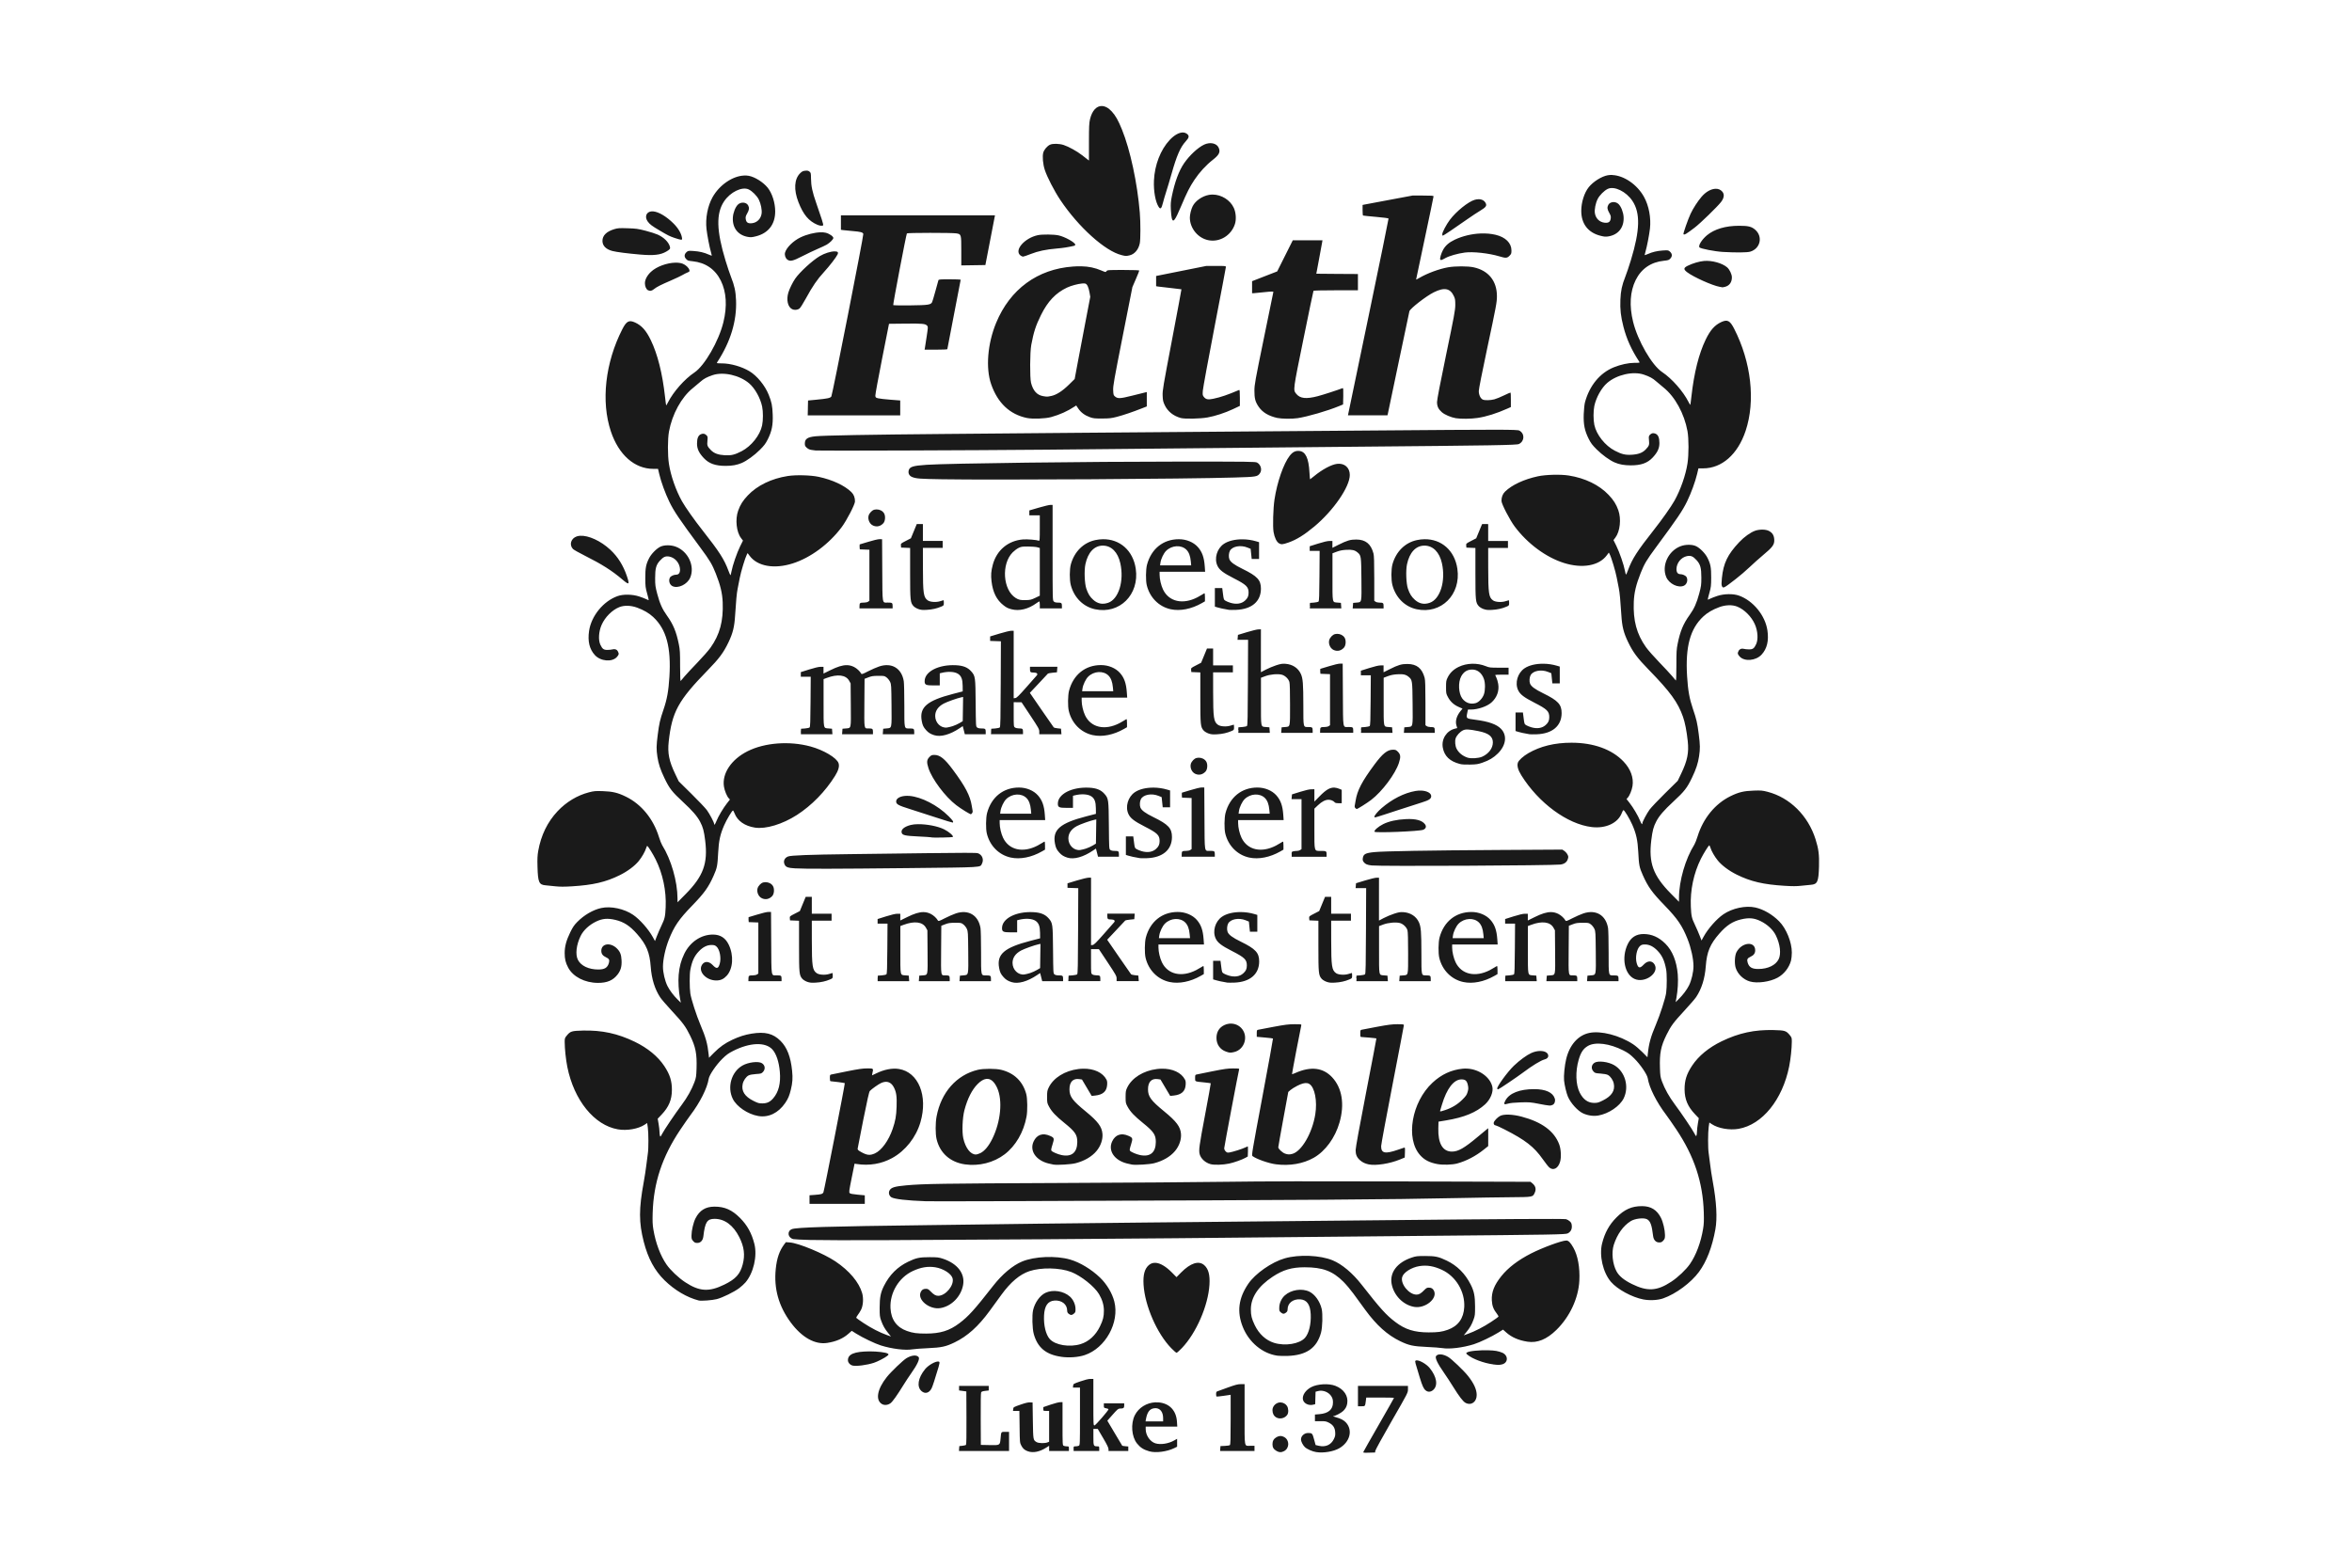 <?xml version="1.0" encoding="UTF-8" standalone="no"?>
<svg
   xmlns:dc="http://purl.org/dc/elements/1.1/"
   xmlns:cc="http://creativecommons.org/ns#"
   xmlns:rdf="http://www.w3.org/1999/02/22-rdf-syntax-ns#"
   xmlns:svg="http://www.w3.org/2000/svg"
   xmlns="http://www.w3.org/2000/svg"
   id="svg148922"
   version="1.1"
   viewBox="0 0 396.875 264.583"
   height="1000"
   width="1500">
  <defs
     id="defs148916" />
  <g
     transform="translate(0,-32.417)"
     id="layer1">
    <path
       id="path146833"
       d="m 185.928,50.308 c -0.89,-0.02 -1.656,0.766 -2.003,2.246 -0.144,0.633 -0.176,1.214 -0.176,3.851 v 3.105 l -0.245,-0.187 c -0.135,-0.104 -0.549,-0.426 -0.92,-0.717 -0.84,-0.658 -2.264,-1.447 -3.094,-1.716 -0.774,-0.249 -1.848,-0.272 -2.322,-0.046 -0.472,0.224 -0.994,0.841 -1.128,1.334 -0.175,0.642 -0.058,1.949 0.261,2.926 0.391,1.196 1.618,3.573 2.612,5.058 3.078,4.596 7.57,8.638 10.345,9.31 v 0.003 c 0.73,0.174 0.716,0.173 1.315,0.046 0.858,-0.184 1.531,-0.966 1.753,-2.032 0.137,-0.663 0.138,-3.556 0.003,-5.19 -0.417,-5.015 -1.613,-10.578 -3.015,-14.033 -0.621,-1.529 -1.076,-2.336 -1.713,-3.034 -0.559,-0.612 -1.137,-0.909 -1.671,-0.92 z m 13.74,4.47 c -0.657,-0.041 -1.504,0.413 -2.298,1.265 -1.542,1.654 -2.535,4.216 -2.652,6.84 -0.08,1.786 0.251,3.624 0.804,4.468 h 0.003 c 0.287,0.438 0.471,0.264 0.696,-0.651 0.113,-0.458 0.369,-1.33 0.567,-1.937 0.198,-0.607 0.6,-1.952 0.894,-2.992 0.868,-3.072 1.499,-4.526 2.383,-5.48 0.609,-0.659 0.653,-0.964 0.19,-1.307 -0.168,-0.125 -0.366,-0.193 -0.585,-0.206 z m 4.265,1.824 c -0.248,0.031 -0.503,0.108 -0.751,0.224 -1.046,0.492 -2.459,1.804 -3.379,3.142 -0.874,1.271 -1.574,3.161 -2.072,5.596 -0.175,0.887 -0.209,1.266 -0.163,2.209 0.031,0.626 0.102,1.305 0.163,1.51 h 0.003 c 0.23,0.771 0.537,0.363 1.574,-2.09 0.973,-2.304 1.438,-3.221 2.233,-4.415 0.852,-1.281 1.961,-2.489 3.126,-3.4 1.073,-0.839 1.301,-1.331 0.957,-2.056 -0.263,-0.555 -0.945,-0.819 -1.69,-0.72 z m -68.054,4.628 c -0.385,0.036 -0.547,0.117 -0.862,0.424 -0.999,0.975 -1.107,2.783 -0.29,4.876 0.824,2.113 1.73,3.196 3.192,3.819 0.447,0.191 0.892,0.225 0.983,0.077 0.065,-0.105 -0.301,-1.272 -1.181,-3.774 -0.637,-1.812 -0.862,-2.853 -0.872,-4.107 -0.01,-0.904 -0.025,-0.977 -0.253,-1.162 -0.193,-0.156 -0.344,-0.189 -0.717,-0.153 z m 136.202,0.717 c -0.275,-0.01 -0.544,0.003 -0.804,0.051 -1.03,0.189 -2.44,1.075 -3.187,2.003 -0.756,0.939 -1.268,2.561 -1.268,4.009 0,2.176 1.149,3.67 3.231,4.196 0.69,0.173 0.893,0.189 1.4,0.1 1.663,-0.293 2.624,-1.551 2.512,-3.292 -0.051,-0.8 -0.428,-1.751 -0.857,-2.161 -0.519,-0.497 -1.435,-0.417 -1.729,0.15 -0.215,0.415 -0.174,0.746 0.163,1.336 0.253,0.442 0.294,0.607 0.253,0.944 -0.08,0.592 -0.363,0.791 -1.031,0.722 -0.867,-0.089 -1.513,-0.727 -1.647,-1.624 -0.09,-0.603 0.121,-1.676 0.467,-2.367 0.317,-0.635 1.109,-1.432 1.708,-1.716 1.111,-0.527 3.102,0.439 4.157,2.019 1.361,2.038 1.289,4.945 -0.25,10 -0.304,0.999 -0.727,2.252 -0.938,2.786 -0.576,1.455 -0.772,2.373 -0.836,3.901 -0.068,1.624 0.065,2.811 0.511,4.549 0.537,2.091 1.351,3.892 2.662,5.894 0.13,0.199 0.115,0.205 -0.825,0.208 -1.027,0.01 -2.303,0.287 -3.448,0.749 -2.349,0.949 -4.109,3.08 -4.876,5.907 -0.094,0.347 -0.175,1.163 -0.211,1.987 -0.064,1.747 0.149,2.806 0.833,4.172 0.367,0.734 0.609,1.055 1.342,1.787 0.922,0.921 2.195,1.845 3.05,2.211 0.797,0.341 1.606,0.486 2.704,0.488 1.755,0.003 2.829,-0.381 3.714,-1.326 0.816,-0.872 1.132,-1.565 1.128,-2.446 -0.005,-0.9 -0.211,-1.385 -0.667,-1.576 -0.387,-0.162 -0.684,-0.093 -0.975,0.23 -0.155,0.174 -0.174,0.298 -0.116,0.886 0.079,0.787 0.02,0.949 -0.569,1.563 -0.537,0.557 -1.239,0.817 -2.377,0.88 -1.061,0.06 -1.674,-0.089 -2.823,-0.685 -1.639,-0.85 -3.101,-2.692 -3.453,-4.352 -0.18,-0.858 -0.182,-2.35 -0.003,-3.195 0.306,-1.443 1.216,-3.068 2.182,-3.898 1.611,-1.386 4.359,-2.007 6.165,-1.397 0.987,0.334 1.51,0.618 2.074,1.125 0.273,0.245 0.844,0.724 1.27,1.065 1.917,1.533 3.489,4.398 4.025,7.338 0.232,1.285 0.233,3.983 0.003,5.472 -0.306,1.975 -1.173,4.454 -2.198,6.284 -0.57,1.018 -2.079,3.157 -3.485,4.939 -2.814,3.569 -3.654,4.879 -4.354,6.785 -0.154,0.419 -0.301,0.759 -0.337,0.759 -0.031,0 -0.113,-0.294 -0.179,-0.654 -0.186,-1.009 -0.917,-3.128 -1.452,-4.209 l -0.483,-0.975 0.322,-0.424 c 0.788,-1.032 1.015,-3.145 0.495,-4.613 -0.358,-1.013 -0.793,-1.701 -1.637,-2.594 -1.578,-1.667 -3.985,-2.837 -6.727,-3.266 -1.397,-0.219 -3.877,-0.154 -5.229,0.137 -2.312,0.497 -4.355,1.448 -5.506,2.565 -0.418,0.406 -0.621,0.941 -0.617,1.592 0.005,0.509 1.406,3.215 2.235,4.323 2.153,2.876 5.267,5.183 8.282,6.136 3.115,0.985 5.929,0.489 7.248,-1.278 l 0.35,-0.469 0.137,0.258 c 0.285,0.544 0.991,2.883 1.194,3.962 0.117,0.621 0.275,1.421 0.35,1.777 0.148,0.702 0.281,2.096 0.433,4.555 0.117,1.92 0.379,2.971 1.131,4.536 0.827,1.722 1.564,2.713 3.492,4.689 3.618,3.708 4.919,5.495 5.775,7.934 0.339,0.967 0.617,2.381 0.804,4.107 0.212,1.948 -0.059,3.296 -1.104,5.477 l -0.588,1.226 -2.14,2.109 c -1.177,1.16 -2.35,2.398 -2.607,2.749 -0.463,0.632 -1.226,2.079 -1.226,2.325 0,0.292 -0.167,0.091 -0.393,-0.477 -0.313,-0.788 -1.148,-2.2 -1.777,-3 l -0.498,-0.633 0.198,-0.214 c 0.318,-0.338 0.706,-1.281 0.814,-1.979 0.22,-1.412 -0.316,-2.873 -1.516,-4.136 -1.951,-2.054 -5.051,-3.175 -8.788,-3.174 -2.825,6.7e-4 -5.257,0.594 -7.285,1.774 -0.849,0.494 -1.621,1.195 -1.753,1.595 -0.173,0.526 0.02,1.23 0.593,2.148 2.917,4.674 7.77,8.235 11.88,8.719 2.381,0.281 4.423,-0.682 5.071,-2.391 0.089,-0.238 0.208,-0.451 0.261,-0.472 0.142,-0.057 1.044,1.431 1.505,2.483 0.662,1.511 0.903,2.62 1.004,4.594 0.114,2.228 0.183,2.583 0.756,3.875 0.888,1.999 1.573,2.953 3.659,5.103 2.212,2.281 3.021,3.47 3.917,5.743 0.583,1.478 0.986,3.331 0.986,4.536 0,0.997 -0.331,2.414 -0.764,3.274 -0.368,0.73 -1.028,1.602 -1.719,2.28 l -0.532,0.522 0.137,-0.72 c 0.23,-1.227 0.324,-2.86 0.224,-3.988 -0.195,-2.221 -0.909,-3.984 -2.09,-5.158 -1.109,-1.102 -2.31,-1.633 -3.69,-1.629 -1.245,0.004 -2.113,0.561 -2.665,1.711 -1.089,2.268 -0.542,5.09 1.136,5.857 1.76,0.804 4.265,-1.003 3.387,-2.443 -0.406,-0.669 -1.167,-0.661 -1.808,0.02 -0.661,0.701 -0.943,0.652 -1.194,-0.211 -0.284,-0.977 -10e-4,-2.448 0.564,-2.923 0.235,-0.2 0.401,-0.248 0.833,-0.248 0.743,0 1.441,0.351 2.119,1.062 0.78,0.818 1.165,1.656 1.45,3.158 0.135,0.713 0.137,2.923 0,3.946 -0.119,0.893 -1.028,3.71 -1.721,5.337 -0.881,2.069 -1.193,3.195 -1.376,4.971 l -0.058,0.562 -0.851,-0.862 c -0.468,-0.474 -1.17,-1.07 -1.558,-1.326 -2.297,-1.514 -5.451,-2.331 -7.409,-1.919 -1.888,0.397 -3.317,2.012 -3.896,4.404 -0.264,1.09 -0.433,2.83 -0.356,3.632 0.075,0.777 0.398,2.136 0.646,2.715 0.474,1.107 1.651,2.405 2.559,2.826 0.798,0.366 1.74,0.504 2.559,0.364 1.756,-0.301 3.651,-1.583 4.296,-2.905 0.964,-1.975 0.234,-4.518 -1.605,-5.596 -0.993,-0.581 -2.732,-0.792 -3.326,-0.403 -0.52,0.34 -0.603,0.978 -0.187,1.444 0.267,0.299 0.323,0.317 1.202,0.377 0.572,0.041 1.045,0.128 1.244,0.232 0.438,0.23 0.87,0.856 0.996,1.442 0.256,1.195 -0.342,2.124 -1.842,2.868 -0.73,0.364 -0.914,0.414 -1.479,0.411 -1.035,-0.005 -1.824,-0.567 -2.412,-1.716 -0.688,-1.346 -0.763,-3.575 -0.19,-5.554 0.366,-1.264 0.783,-1.891 1.563,-2.346 1.249,-0.728 3.661,-0.42 5.986,0.767 0.798,0.408 1.141,0.658 1.829,1.339 1.033,1.022 2.184,2.713 2.283,3.353 0.243,1.574 1.465,4.008 3.087,6.147 0.317,0.418 1.092,1.533 1.724,2.478 3.035,4.535 4.486,8.913 4.642,13.999 0.041,1.423 0.02,1.983 -0.116,2.797 -0.381,2.281 -1.184,4.429 -2.217,5.923 -0.659,0.953 -2.015,2.242 -3.145,2.986 -2.407,1.586 -4.024,1.682 -6.629,0.403 -1.35,-0.663 -2.179,-1.341 -2.617,-2.146 -0.673,-1.237 -0.875,-3.198 -0.461,-4.481 0.578,-1.792 1.594,-3.212 2.857,-3.996 0.703,-0.437 2.184,-0.61 2.741,-0.322 0.571,0.295 0.818,0.968 1.036,2.826 0.08,0.679 0.467,1.094 1.023,1.094 0.341,0 0.464,-0.056 0.698,-0.319 0.246,-0.28 0.284,-0.392 0.282,-0.93 -0.003,-0.841 -0.318,-2.188 -0.677,-2.899 -0.683,-1.353 -1.698,-1.98 -3.21,-1.98 -1.716,0 -2.944,0.545 -4.304,1.911 -1.22,1.225 -1.961,2.565 -2.42,4.381 -0.516,2.039 0.147,4.919 1.495,6.489 1.084,1.263 3.561,2.607 5.472,2.968 h 0.005 c 1.091,0.206 2.436,0.133 3.334,-0.182 2.14,-0.749 4.692,-2.638 6.041,-4.47 1.294,-1.758 2.229,-4.187 2.768,-7.183 0.342,-1.902 0.193,-4.624 -0.445,-8.087 -0.16,-0.864 -0.359,-2.167 -0.443,-2.897 -0.083,-0.729 -0.194,-1.591 -0.248,-1.914 -0.13,-0.793 -0.124,-3.497 0.01,-4.399 l 0.108,-0.73 0.409,0.271 c 1.079,0.723 3.001,1.06 4.528,0.793 3.99,-0.695 7.402,-4.904 8.532,-10.53 0.25,-1.245 0.444,-3.076 0.445,-4.212 10e-4,-0.605 -0.025,-0.686 -0.35,-1.081 -0.606,-0.735 -0.822,-0.8 -2.733,-0.846 -3.213,-0.076 -5.855,0.493 -8.74,1.887 -2.182,1.054 -3.915,2.48 -4.995,4.109 -0.944,1.424 -1.286,2.517 -1.276,4.041 0.015,1.642 0.526,2.866 1.732,4.136 l 0.667,0.701 -0.15,0.859 c -0.082,0.472 -0.152,1.084 -0.156,1.36 -0.004,0.276 -0.041,0.591 -0.084,0.698 -0.065,0.168 -0.113,0.12 -0.345,-0.337 -0.334,-0.659 -2.222,-3.457 -3.332,-4.939 -0.923,-1.233 -1.68,-2.584 -2.135,-3.814 -0.276,-0.746 -0.312,-0.957 -0.353,-2.296 -0.082,-2.482 0.152,-3.672 1.102,-5.593 0.762,-1.541 1.162,-2.079 3.134,-4.212 0.839,-0.907 1.684,-1.889 1.879,-2.182 0.925,-1.394 1.466,-3.13 1.616,-5.185 0.176,-2.422 0.723,-3.734 2.301,-5.527 1.217,-1.384 2.225,-2.044 3.645,-2.383 1.332,-0.318 2.206,-0.242 3.284,0.28 1.154,0.559 2.124,1.461 2.591,2.412 0.737,1.5 0.925,3.148 0.464,4.051 -0.512,1.002 -1.811,1.622 -3.419,1.626 -1.081,0.004 -1.574,-0.298 -1.806,-1.102 -0.148,-0.516 -0.036,-0.727 0.501,-0.97 0.528,-0.238 0.778,-0.583 0.778,-1.075 0,-1.613 -2.282,-1.381 -3.163,0.321 -0.294,0.569 -0.358,1.904 -0.126,2.638 0.331,1.052 1.289,1.974 2.385,2.293 1.241,0.361 3.375,0.071 4.673,-0.633 1.093,-0.593 1.955,-1.689 2.277,-2.899 0.073,-0.277 0.134,-0.882 0.135,-1.344 0.003,-1.748 -0.928,-4.046 -2.132,-5.266 -1.15,-1.166 -2.643,-2.035 -4.03,-2.343 -1.625,-0.362 -3.874,0.117 -5.388,1.149 -1.126,0.767 -2.588,2.421 -3.326,3.764 l -0.361,0.659 -0.322,-0.833 c -0.176,-0.458 -0.523,-1.254 -0.77,-1.771 -0.568,-1.191 -0.636,-1.484 -0.712,-3.105 -0.129,-2.754 0.482,-5.656 1.703,-8.097 0.422,-0.844 1.231,-2.149 1.394,-2.251 0.041,-0.025 0.133,0.139 0.2,0.366 0.169,0.579 0.704,1.517 1.244,2.18 0.694,0.852 1.896,1.747 3.226,2.404 2.341,1.156 4.485,1.656 8.047,1.874 1.333,0.086 2.019,0.083 2.797,-0.005 0.567,-0.064 1.305,-0.133 1.639,-0.163 1.117,-0.088 1.302,-0.503 1.376,-3.102 0.057,-1.973 -0.068,-2.957 -0.583,-4.586 -1.261,-3.994 -4.338,-7.038 -8.092,-8.008 -0.872,-0.224 -1.098,-0.244 -2.338,-0.203 -1.67,0.056 -2.54,0.263 -3.927,0.944 -2.592,1.273 -4.602,3.732 -5.548,6.782 -0.175,0.564 -0.419,1.185 -0.54,1.379 -1.516,2.408 -2.592,6.12 -2.596,8.991 l -0.003,0.667 -1.36,-1.373 c -2.997,-3.031 -3.785,-5.187 -3.311,-9.03 0.201,-1.632 0.367,-2.257 0.849,-3.179 0.489,-0.936 1.292,-1.867 2.873,-3.329 1.89,-1.749 2.311,-2.29 3.163,-4.07 0.678,-1.415 0.996,-2.388 1.176,-3.577 0.191,-1.271 0.184,-1.883 -0.053,-3.716 -0.25,-1.946 -0.377,-2.497 -0.98,-4.267 -0.593,-1.738 -0.84,-3.115 -0.988,-5.504 -0.312,-5.002 0.517,-8.052 2.749,-10.119 0.701,-0.649 1.538,-1.138 2.673,-1.56 1.056,-0.394 2.186,-0.43 3.026,-0.097 1.203,0.476 2.411,1.682 2.986,2.984 0.499,1.129 0.592,2.565 0.216,3.363 -0.342,0.728 -0.562,0.885 -1.226,0.875 -0.305,-0.005 -0.675,-0.041 -0.822,-0.084 -0.401,-0.111 -0.74,0.01 -0.907,0.335 -0.211,0.408 -0.189,0.54 0.156,0.933 0.799,0.91 2.748,0.753 3.719,-0.3 0.919,-0.996 1.239,-2.329 0.986,-4.075 -0.369,-2.539 -2.411,-5.038 -4.813,-5.888 -0.961,-0.34 -2.491,-0.317 -3.632,0.056 -0.459,0.15 -1.003,0.361 -1.21,0.467 -0.209,0.105 -0.393,0.179 -0.414,0.158 -0.02,-0.02 0.103,-0.52 0.269,-1.112 0.275,-0.981 0.305,-1.21 0.309,-2.596 0.01,-1.703 -0.104,-2.313 -0.63,-3.355 -0.373,-0.739 -1.239,-1.625 -1.906,-1.95 -0.658,-0.322 -1.792,-0.32 -2.636,0.003 -2.08,0.797 -3.23,3.298 -2.401,5.224 0.484,1.126 2.022,1.869 2.971,1.437 0.502,-0.229 0.721,-0.942 0.448,-1.452 -0.135,-0.251 -0.656,-0.495 -1.062,-0.495 -0.429,0 -0.651,-0.318 -0.64,-0.891 0.031,-1.019 0.794,-1.952 1.761,-2.153 0.663,-0.138 1.04,0.025 1.645,0.696 0.629,0.7 0.792,1.307 0.791,2.939 -10e-4,1.212 -0.031,1.439 -0.356,2.665 -0.431,1.617 -0.857,2.566 -1.629,3.64 -1.064,1.48 -1.58,2.718 -2.006,4.816 -0.201,0.976 -0.221,1.384 -0.221,3.719 0,1.864 -0.031,2.587 -0.106,2.501 -0.058,-0.065 -0.345,-0.405 -0.638,-0.756 -0.293,-0.351 -1.26,-1.391 -2.151,-2.312 -0.891,-0.92 -1.901,-2.068 -2.243,-2.551 -1.564,-2.207 -2.174,-4.478 -2.051,-7.633 0.06,-1.544 0.385,-2.913 1.154,-4.852 0.63,-1.587 0.998,-2.204 2.638,-4.423 3.541,-4.788 4.432,-6.105 5.208,-7.704 0.683,-1.409 1.374,-3.3 1.687,-4.615 l 0.224,-0.944 h 0.796 c 3.159,0 5.838,-2.362 7.161,-6.318 1.691,-5.053 0.956,-11.603 -1.935,-17.257 -0.701,-1.371 -1.139,-1.594 -2.172,-1.115 -1.102,0.511 -1.85,1.35 -2.625,2.952 -1.156,2.389 -1.962,5.596 -2.406,9.568 -0.088,0.783 -0.172,1.437 -0.192,1.458 -0.02,0.02 -0.153,-0.2 -0.298,-0.49 -0.909,-1.802 -2.812,-3.959 -4.465,-5.058 -1.717,-1.142 -4.105,-5.276 -4.889,-8.469 -0.667,-2.716 -0.518,-5.126 0.435,-7.051 0.948,-1.914 2.584,-3.034 4.755,-3.258 0.762,-0.079 0.859,-0.114 1.115,-0.398 0.342,-0.38 0.302,-0.799 -0.106,-1.157 -0.251,-0.218 -0.318,-0.233 -1.155,-0.179 -0.993,0.064 -1.812,0.26 -2.578,0.609 -0.283,0.125 -0.517,0.199 -0.517,0.158 0,-0.041 0.063,-0.292 0.14,-0.559 0.251,-0.862 0.629,-2.813 0.754,-3.896 0.209,-1.804 -0.182,-3.886 -1.01,-5.369 -1.171,-2.1 -3.393,-3.59 -5.322,-3.674 z m -146.532,0.097 c -1.928,0.084 -4.15,1.574 -5.322,3.674 -0.828,1.484 -1.218,3.567 -1.01,5.372 0.125,1.083 0.502,3.034 0.754,3.896 0.077,0.266 0.14,0.518 0.14,0.559 0,0.041 -0.234,-0.031 -0.517,-0.161 -0.766,-0.35 -1.585,-0.543 -2.578,-0.606 -0.836,-0.054 -0.904,-0.046 -1.154,0.176 -0.409,0.359 -0.444,0.778 -0.103,1.157 0.256,0.284 0.35,0.32 1.112,0.398 2.171,0.223 3.807,1.347 4.755,3.26 0.953,1.925 1.102,4.332 0.435,7.048 -0.784,3.192 -3.17,7.327 -4.887,8.469 -1.653,1.099 -3.559,3.256 -4.468,5.058 -0.145,0.289 -0.277,0.511 -0.298,0.49 -0.02,-0.02 -0.105,-0.675 -0.192,-1.458 -0.444,-3.972 -1.251,-7.179 -2.406,-9.568 -0.775,-1.603 -1.521,-2.441 -2.623,-2.952 -1.033,-0.479 -1.471,-0.256 -2.172,1.115 -2.891,5.654 -3.625,12.204 -1.935,17.257 1.324,3.956 4,6.318 7.159,6.318 h 0.796 l 0.224,0.944 c 0.313,1.315 1.006,3.207 1.69,4.615 0.776,1.599 1.665,2.916 5.206,7.704 1.641,2.219 2.009,2.839 2.638,4.426 0.77,1.94 1.095,3.305 1.155,4.85 0.123,3.156 -0.487,5.426 -2.051,7.633 -0.342,0.483 -1.35,1.631 -2.24,2.551 -0.891,0.921 -1.86,1.961 -2.153,2.312 -0.293,0.351 -0.581,0.692 -0.638,0.756 -0.069,0.085 -0.106,-0.638 -0.106,-2.501 0,-2.336 -0.02,-2.743 -0.221,-3.719 -0.425,-2.097 -0.942,-3.335 -2.006,-4.816 -0.772,-1.074 -1.195,-2.023 -1.626,-3.64 -0.322,-1.226 -0.358,-1.453 -0.359,-2.665 -7.7e-4,-1.632 0.161,-2.239 0.791,-2.939 0.605,-0.674 0.984,-0.833 1.647,-0.696 0.966,0.2 1.725,1.134 1.761,2.153 0.015,0.573 -0.213,0.891 -0.643,0.891 -0.407,0 -0.928,0.244 -1.062,0.495 -0.272,0.51 -0.051,1.224 0.451,1.452 0.948,0.432 2.484,-0.311 2.968,-1.437 0.828,-1.926 -0.321,-4.427 -2.401,-5.224 -0.843,-0.323 -1.975,-0.323 -2.633,-0.003 -0.667,0.326 -1.533,1.214 -1.906,1.953 -0.527,1.043 -0.636,1.65 -0.633,3.353 0.005,1.386 0.036,1.615 0.311,2.596 0.165,0.592 0.287,1.092 0.266,1.112 -0.02,0.02 -0.204,-0.053 -0.411,-0.158 -0.208,-0.105 -0.754,-0.314 -1.213,-0.464 -1.141,-0.372 -2.668,-0.398 -3.629,-0.058 -2.402,0.85 -4.443,3.349 -4.813,5.888 -0.253,1.746 0.068,3.079 0.986,4.075 0.971,1.054 2.92,1.213 3.719,0.303 0.345,-0.393 0.367,-0.525 0.156,-0.933 -0.167,-0.326 -0.508,-0.45 -0.909,-0.338 -0.147,0.046 -0.518,0.083 -0.822,0.087 -0.663,0.01 -0.882,-0.147 -1.223,-0.875 -0.375,-0.798 -0.283,-2.234 0.216,-3.363 0.576,-1.301 1.784,-2.507 2.986,-2.984 0.84,-0.333 1.97,-0.296 3.026,0.097 1.134,0.423 1.971,0.911 2.673,1.56 2.232,2.066 3.061,5.117 2.749,10.119 -0.149,2.388 -0.398,3.765 -0.991,5.504 -0.604,1.77 -0.728,2.322 -0.978,4.267 -0.236,1.833 -0.248,2.446 -0.055,3.716 0.179,1.189 0.501,2.161 1.178,3.577 0.852,1.779 1.273,2.321 3.163,4.07 1.581,1.462 2.385,2.393 2.873,3.329 0.48,0.922 0.647,1.547 0.849,3.179 0.474,3.844 -0.316,5.999 -3.313,9.03 l -1.357,1.373 -0.003,-0.667 c -0.01,-2.871 -1.08,-6.582 -2.596,-8.991 -0.121,-0.193 -0.366,-0.814 -0.54,-1.378 -0.946,-3.05 -2.957,-5.509 -5.548,-6.782 -1.387,-0.682 -2.258,-0.888 -3.927,-0.944 -1.24,-0.041 -1.466,-0.02 -2.338,0.203 -1.962,0.507 -3.827,1.63 -5.29,3.189 -1.703,1.814 -2.793,4.057 -3.263,6.705 -0.13,0.758 -0.162,1.311 -0.121,2.699 0.074,2.6 0.258,3.012 1.376,3.1 0.335,0.025 1.073,0.103 1.639,0.166 0.777,0.083 1.464,0.086 2.797,0.005 3.562,-0.218 5.706,-0.718 8.047,-1.874 1.331,-0.657 2.532,-1.549 3.226,-2.401 0.54,-0.662 1.077,-1.604 1.247,-2.182 0.066,-0.229 0.157,-0.397 0.198,-0.366 0.164,0.101 0.973,1.407 1.394,2.251 1.22,2.441 1.831,5.343 1.703,8.097 -0.075,1.621 -0.144,1.914 -0.712,3.105 -0.247,0.517 -0.593,1.314 -0.77,1.771 l -0.321,0.833 -0.361,-0.659 c -0.738,-1.344 -2.2,-2.997 -3.326,-3.764 -1.514,-1.032 -3.762,-1.51 -5.388,-1.149 -1.387,0.309 -2.88,1.177 -4.03,2.343 -0.537,0.544 -0.768,0.885 -1.199,1.771 -0.665,1.367 -0.934,2.378 -0.933,3.495 0.001,0.997 0.156,1.631 0.593,2.451 0.821,1.541 2.799,2.565 5.008,2.575 1.557,0.01 2.576,-0.425 3.345,-1.436 0.522,-0.687 0.705,-1.355 0.651,-2.391 -0.046,-0.946 -0.242,-1.441 -0.772,-1.972 -1.091,-1.092 -2.644,-0.861 -2.644,0.393 0,0.493 0.25,0.837 0.778,1.075 0.537,0.244 0.649,0.457 0.501,0.973 -0.231,0.803 -0.724,1.103 -1.806,1.099 -1.608,-0.005 -2.906,-0.624 -3.419,-1.626 -0.462,-0.904 -0.272,-2.549 0.464,-4.049 0.467,-0.951 1.437,-1.853 2.591,-2.412 1.078,-0.522 1.952,-0.597 3.284,-0.28 1.421,0.339 2.428,0.997 3.645,2.38 1.578,1.794 2.126,3.107 2.301,5.53 0.149,2.055 0.69,3.79 1.616,5.185 0.195,0.294 1.041,1.276 1.879,2.182 1.972,2.133 2.372,2.671 3.134,4.212 0.95,1.921 1.184,3.111 1.102,5.593 -0.046,1.338 -0.076,1.547 -0.353,2.293 -0.456,1.23 -1.212,2.583 -2.135,3.817 -1.11,1.483 -2.997,4.278 -3.332,4.937 -0.232,0.457 -0.28,0.505 -0.345,0.337 -0.041,-0.108 -0.081,-0.422 -0.084,-0.698 -0.004,-0.276 -0.073,-0.888 -0.156,-1.36 l -0.15,-0.857 0.664,-0.701 c 1.206,-1.27 1.722,-2.493 1.732,-4.136 0.01,-1.523 -0.333,-2.617 -1.276,-4.041 -1.08,-1.63 -2.81,-3.055 -4.992,-4.109 -2.885,-1.394 -5.528,-1.966 -8.74,-1.89 -1.911,0.046 -2.127,0.113 -2.733,0.849 -0.329,0.395 -0.351,0.473 -0.35,1.078 0.003,1.136 0.196,2.967 0.445,4.212 1.13,5.626 4.542,9.838 8.532,10.533 1.527,0.266 3.449,-0.071 4.528,-0.793 l 0.409,-0.274 0.108,0.73 c 0.133,0.902 0.14,3.609 0.01,4.402 -0.052,0.323 -0.164,1.184 -0.248,1.914 -0.084,0.729 -0.284,2.033 -0.443,2.897 -0.839,4.541 -0.837,6.856 0.005,10.121 0.721,2.796 1.831,4.847 3.511,6.489 1.706,1.668 3.763,2.882 5.759,3.398 h 0.003 c 0.413,0.107 2.285,-0.036 3.044,-0.23 0.974,-0.25 2.946,-1.218 3.798,-1.863 0.352,-0.266 0.82,-0.697 1.044,-0.957 1.353,-1.577 2.019,-4.454 1.502,-6.497 -0.459,-1.816 -1.2,-3.156 -2.42,-4.381 -1.36,-1.366 -2.589,-1.911 -4.304,-1.911 -1.512,0 -2.53,0.627 -3.213,1.979 -0.359,0.711 -0.672,2.061 -0.675,2.902 -0.003,0.539 0.031,0.649 0.282,0.928 0.236,0.263 0.355,0.319 0.696,0.319 0.556,0 0.943,-0.415 1.023,-1.094 0.287,-2.438 0.631,-2.973 1.9,-2.973 1.698,0 3.157,1.084 4.167,3.092 0.82,1.631 0.993,3.006 0.575,4.594 -0.433,1.646 -1.181,2.47 -3.087,3.405 -2.605,1.279 -4.222,1.182 -6.629,-0.403 -1.129,-0.744 -2.486,-2.033 -3.145,-2.986 -1.032,-1.493 -1.836,-3.641 -2.217,-5.923 -0.136,-0.814 -0.157,-1.374 -0.116,-2.797 0.155,-5.085 1.607,-9.463 4.642,-13.999 0.632,-0.945 1.408,-2.059 1.724,-2.478 1.622,-2.139 2.846,-4.573 3.089,-6.147 0.099,-0.64 1.247,-2.33 2.28,-3.353 0.688,-0.681 1.031,-0.931 1.829,-1.339 2.823,-1.44 5.462,-1.543 6.634,-0.258 0.658,0.721 1.113,2.083 1.26,3.761 0.171,1.954 -0.194,3.415 -1.125,4.494 -0.525,0.608 -1.036,0.848 -1.821,0.851 -0.565,0.003 -0.748,-0.046 -1.479,-0.409 -1.501,-0.744 -2.099,-1.675 -1.842,-2.87 0.125,-0.586 0.559,-1.212 0.996,-1.442 0.199,-0.105 0.672,-0.196 1.244,-0.232 0.879,-0.06 0.935,-0.078 1.202,-0.377 0.417,-0.466 0.335,-1.104 -0.185,-1.444 -0.595,-0.39 -2.336,-0.179 -3.329,0.403 -1.839,1.078 -2.569,3.621 -1.605,5.596 0.645,1.321 2.543,2.603 4.299,2.905 1.736,0.298 3.396,-0.504 4.549,-2.198 0.491,-0.72 0.702,-1.217 0.952,-2.243 0.288,-1.178 0.34,-1.95 0.216,-3.181 -0.237,-2.363 -0.858,-3.965 -1.958,-5.061 -1.258,-1.251 -2.611,-1.587 -4.908,-1.215 -1.079,0.175 -2.09,0.497 -3.229,1.031 -1.22,0.571 -2.128,1.215 -3.076,2.175 l -0.854,0.862 -0.058,-0.564 c -0.183,-1.776 -0.495,-2.9 -1.376,-4.968 -0.693,-1.628 -1.6,-4.447 -1.719,-5.34 -0.137,-1.023 -0.138,-3.23 -0.003,-3.943 0.286,-1.502 0.672,-2.342 1.452,-3.16 0.679,-0.711 1.376,-1.06 2.119,-1.06 0.432,0 0.596,0.046 0.83,0.245 0.565,0.475 0.851,1.946 0.567,2.923 -0.251,0.863 -0.533,0.914 -1.194,0.214 -0.641,-0.676 -1.403,-0.687 -1.808,-0.02 -0.687,1.127 0.706,2.629 2.43,2.625 0.719,-0.003 1.235,-0.237 1.75,-0.799 1.066,-1.161 1.215,-3.421 0.343,-5.237 -0.552,-1.15 -1.422,-1.707 -2.667,-1.711 -1.997,-0.005 -3.874,1.254 -4.837,3.247 -0.547,1.132 -0.823,2.166 -0.944,3.537 -0.1,1.128 -0.005,2.764 0.226,3.991 l 0.137,0.72 -0.535,-0.524 c -0.691,-0.678 -1.348,-1.55 -1.716,-2.28 -0.433,-0.859 -0.764,-2.274 -0.764,-3.271 0,-1.205 0.4,-3.06 0.983,-4.539 0.896,-2.273 1.707,-3.46 3.919,-5.741 2.085,-2.15 2.77,-3.104 3.658,-5.103 0.574,-1.292 0.643,-1.649 0.756,-3.877 0.1,-1.974 0.342,-3.08 1.004,-4.592 0.437,-0.996 1.355,-2.535 1.497,-2.504 0.051,0.01 0.166,0.223 0.261,0.472 0.485,1.277 1.726,2.149 3.44,2.414 1.833,0.284 4.657,-0.569 7.093,-2.14 2.49,-1.606 4.784,-3.957 6.423,-6.584 0.574,-0.919 0.77,-1.619 0.596,-2.146 -0.297,-0.901 -2.518,-2.225 -4.739,-2.826 -3.552,-0.961 -7.725,-0.646 -10.609,0.801 -2.748,1.379 -4.337,3.754 -3.993,5.965 0.109,0.699 0.494,1.641 0.812,1.979 l 0.2,0.211 -0.498,0.635 c -0.628,0.799 -1.467,2.209 -1.779,2.997 -0.225,0.568 -0.39,0.772 -0.39,0.48 0,-0.246 -0.762,-1.695 -1.226,-2.327 -0.257,-0.351 -1.43,-1.586 -2.607,-2.747 l -2.14,-2.111 -0.588,-1.226 c -1.045,-2.181 -1.317,-3.53 -1.104,-5.477 0.546,-5.007 1.6,-6.938 6.579,-12.04 1.928,-1.976 2.666,-2.967 3.492,-4.689 0.752,-1.565 1.012,-2.616 1.131,-4.536 0.151,-2.458 0.284,-3.853 0.432,-4.555 0.075,-0.356 0.231,-1.153 0.348,-1.774 0.204,-1.079 0.912,-3.42 1.197,-3.964 l 0.135,-0.258 0.35,0.469 c 1.319,1.767 4.133,2.263 7.248,1.278 3.015,-0.953 6.131,-3.261 8.284,-6.136 0.829,-1.107 2.231,-3.814 2.235,-4.323 0.01,-0.651 -0.199,-1.187 -0.617,-1.592 -1.151,-1.117 -3.194,-2.068 -5.506,-2.565 -1.352,-0.29 -3.833,-0.356 -5.229,-0.137 -2.741,0.428 -5.149,1.598 -6.727,3.266 -0.844,0.892 -1.279,1.581 -1.637,2.594 -0.519,1.468 -0.294,3.581 0.493,4.613 l 0.324,0.424 -0.483,0.975 c -0.535,1.081 -1.266,3.203 -1.452,4.212 -0.066,0.359 -0.143,0.654 -0.179,0.654 -0.031,0 -0.187,-0.343 -0.34,-0.762 -0.7,-1.905 -1.541,-3.215 -4.354,-6.785 -1.405,-1.783 -2.915,-3.919 -3.485,-4.937 -1.025,-1.83 -1.892,-4.308 -2.198,-6.284 -0.234,-1.489 -0.229,-4.189 0.005,-5.475 0.536,-2.94 2.108,-5.803 4.025,-7.335 0.426,-0.341 0.997,-0.822 1.27,-1.067 0.564,-0.507 1.087,-0.789 2.074,-1.123 1.806,-0.61 4.554,0.01 6.165,1.394 0.967,0.83 1.877,2.456 2.182,3.898 0.18,0.844 0.179,2.336 -0.003,3.195 -0.351,1.659 -1.814,3.502 -3.453,4.352 -1.149,0.597 -1.762,0.745 -2.823,0.685 -1.138,-0.064 -1.841,-0.323 -2.378,-0.88 -0.591,-0.614 -0.651,-0.776 -0.572,-1.563 0.059,-0.587 0.046,-0.709 -0.113,-0.883 -0.291,-0.322 -0.588,-0.394 -0.975,-0.232 -0.456,0.191 -0.666,0.676 -0.669,1.576 -0.005,0.881 0.315,1.574 1.131,2.446 0.884,0.945 1.959,1.331 3.714,1.328 1.099,-10e-4 1.905,-0.149 2.702,-0.49 0.854,-0.366 2.131,-1.291 3.052,-2.211 0.733,-0.732 0.973,-1.051 1.342,-1.784 0.684,-1.366 0.894,-2.428 0.83,-4.175 -0.055,-1.494 -0.172,-2.081 -0.677,-3.347 -0.621,-1.556 -1.975,-3.21 -3.253,-3.972 -1.301,-0.777 -3.157,-1.31 -4.605,-1.32 -0.941,-0.01 -0.952,-0.01 -0.822,-0.211 2.244,-3.426 3.316,-6.96 3.171,-10.44 -0.064,-1.528 -0.26,-2.448 -0.836,-3.904 -0.211,-0.534 -0.631,-1.787 -0.936,-2.786 -1.538,-5.055 -1.612,-7.962 -0.25,-10 1.055,-1.58 3.045,-2.544 4.157,-2.016 0.599,0.284 1.391,1.081 1.708,1.716 0.346,0.691 0.56,1.764 0.469,2.367 -0.135,0.897 -0.781,1.532 -1.647,1.621 -0.668,0.069 -0.95,-0.13 -1.031,-0.722 -0.046,-0.337 -0.003,-0.498 0.25,-0.941 0.338,-0.591 0.378,-0.922 0.163,-1.336 -0.294,-0.568 -1.21,-0.647 -1.729,-0.15 -0.428,0.41 -0.8,1.359 -0.854,2.159 -0.112,1.741 0.847,2.999 2.509,3.292 0.506,0.089 0.709,0.075 1.4,-0.1 2.082,-0.527 3.234,-2.02 3.234,-4.196 0,-1.448 -0.514,-3.067 -1.27,-4.006 -0.747,-0.928 -2.157,-1.814 -3.187,-2.003 -0.26,-0.046 -0.528,-0.065 -0.804,-0.053 z m 163.939,2.233 c -0.751,0.02 -1.644,0.497 -2.378,1.363 -0.664,0.783 -1.421,1.957 -1.842,2.857 -0.443,0.947 -1.286,3.361 -1.202,3.445 0.159,0.158 0.453,-0.015 1.895,-1.112 0.94,-0.716 3.828,-3.52 4.433,-4.304 0.539,-0.697 0.615,-1.304 0.226,-1.766 -0.284,-0.338 -0.683,-0.493 -1.133,-0.483 z m -84.852,0.978 c -0.21,-0.001 -0.418,0.015 -0.625,0.051 -1.142,0.201 -2.287,0.991 -2.754,1.9 -0.258,0.502 -0.484,1.403 -0.483,1.937 0.005,1.838 1.417,3.521 3.216,3.832 1.888,0.326 3.767,-0.842 4.386,-2.728 0.258,-0.784 0.181,-1.949 -0.182,-2.741 -0.611,-1.338 -2.091,-2.24 -3.558,-2.251 z m 33.709,0.166 -3.943,0.738 c -2.168,0.407 -4.063,0.755 -4.212,0.791 l -0.269,0.056 v 0.87 c 0,0.478 0.031,0.894 0.074,0.915 0.041,0.025 1.016,0.127 2.169,0.226 1.213,0.103 2.117,0.222 2.138,0.282 0.02,0.057 -1.486,7.431 -3.35,16.389 -1.864,8.958 -3.409,16.409 -3.445,16.558 l -0.056,0.269 h 3.334 3.334 l 0.056,-0.221 c 0.031,-0.122 0.852,-4.043 1.827,-8.711 0.975,-4.668 1.791,-8.557 1.821,-8.643 0.147,-0.474 2.833,-2.555 4.114,-3.189 1.795,-0.888 2.787,-0.69 3.408,0.683 0.198,0.426 0.222,0.656 0.219,1.487 -0.01,0.865 -0.194,1.858 -1.547,8.366 -0.995,4.787 -1.534,7.596 -1.534,7.979 0,0.731 0.224,1.204 0.817,1.724 0.473,0.415 1.537,0.872 2.346,1.007 0.84,0.141 2.574,0.123 3.666,-0.041 1.491,-0.221 3.214,-0.761 5.066,-1.587 l 0.564,-0.253 v -1.197 c 0,-0.658 -0.015,-1.214 -0.046,-1.244 -0.025,-0.025 -0.521,0.184 -1.102,0.469 -0.58,0.286 -1.32,0.586 -1.642,0.67 -0.683,0.175 -1.61,0.196 -1.948,0.041 -0.384,-0.175 -0.675,-0.8 -0.672,-1.444 0.001,-0.336 0.556,-3.16 1.392,-7.082 1.562,-7.335 1.667,-7.899 1.666,-8.933 -0.004,-2.565 -1.42,-4.318 -3.925,-4.863 -0.988,-0.215 -3.097,-0.216 -4.315,-0.003 -1.488,0.261 -3.513,1.008 -4.829,1.779 -0.314,0.185 -0.572,0.313 -0.572,0.293 0,-0.025 0.664,-3.161 1.473,-6.972 0.81,-3.811 1.471,-6.992 1.471,-7.069 0,-0.12 -0.299,-0.14 -1.774,-0.14 z m 11.102,0.622 c -0.192,0.005 -0.398,0.036 -0.614,0.1 -1.087,0.316 -3.124,1.961 -4.191,3.384 -0.585,0.78 -1.276,2.094 -1.276,2.425 h -0.003 c 0,0.131 0.046,0.237 0.1,0.237 0.104,0 2.03,-1.295 4.17,-2.802 0.702,-0.494 1.667,-1.13 2.143,-1.415 0.946,-0.568 1.136,-0.825 0.925,-1.255 -0.224,-0.458 -0.677,-0.692 -1.255,-0.675 z m -139.207,2.053 c -0.132,-0.01 -0.256,-0.01 -0.372,0.003 -0.835,0.112 -1.118,0.947 -0.575,1.697 0.352,0.486 0.692,0.741 2.03,1.531 1.416,0.837 1.622,0.941 2.551,1.263 v -0.003 c 0.433,0.15 0.892,0.278 1.02,0.282 0.215,0.005 0.229,-0.02 0.174,-0.359 -0.117,-0.725 -0.65,-1.614 -1.429,-2.385 -1.2,-1.188 -2.48,-1.942 -3.4,-2.03 z m 31.656,0.664 v 1.223 1.22 l 0.319,0.046 c 0.175,0.025 0.913,0.099 1.637,0.161 1.388,0.118 1.736,0.211 1.824,0.488 0.076,0.24 -5.218,27.165 -5.395,27.433 -0.174,0.266 -0.617,0.363 -2.554,0.548 l -1.376,0.132 -0.031,1.249 0.005,0.01 -0.031,1.249 h 7.805 7.805 v -1.257 -1.257 l -1.645,-0.127 c -0.904,-0.068 -1.842,-0.176 -2.085,-0.24 -0.409,-0.108 -0.446,-0.141 -0.467,-0.456 -0.015,-0.187 0.499,-2.99 1.139,-6.228 l 1.165,-5.888 2.786,-0.031 c 2.872,-0.031 3.348,0.015 3.656,0.356 0.154,0.17 0.147,0.285 -0.082,1.792 -0.134,0.886 -0.262,1.754 -0.298,1.929 l -0.056,0.319 h 1.916 c 1.055,0 1.919,-0.036 1.919,-0.084 0,-0.046 0.508,-2.692 1.128,-5.878 0.62,-3.185 1.128,-5.816 1.128,-5.851 0,-0.031 -0.834,-0.063 -1.856,-0.063 -1.685,0 -1.868,0.02 -1.908,0.174 -0.025,0.094 -0.257,0.922 -0.509,1.84 -0.252,0.917 -0.5,1.749 -0.554,1.848 -0.232,0.44 -0.646,0.502 -3.648,0.538 -1.558,0.02 -2.869,-0.004 -2.91,-0.046 -0.073,-0.079 2.179,-11.896 2.306,-12.101 0.075,-0.116 7.603,-0.126 8.337,-0.005 0.841,0.138 0.841,0.138 0.841,2.965 v 2.443 l 2.032,-0.031 2.032,-0.031 0.759,-3.925 c 0.417,-2.159 0.779,-4.047 0.809,-4.196 l 0.056,-0.269 h -13.002 z m 151.524,1.763 c -2.243,0.001 -4.132,0.56 -5.377,1.592 -0.878,0.728 -1.517,1.759 -1.273,2.056 0.179,0.217 2.602,0.687 3.946,0.764 2.224,0.128 4.098,0.111 4.618,-0.046 1.719,-0.513 2.173,-2.558 0.822,-3.714 -0.612,-0.524 -1.161,-0.655 -2.736,-0.654 z m -188.947,0.409 c -0.313,0.02 -0.524,0.07 -0.83,0.163 -1.307,0.397 -1.986,1.074 -1.985,1.977 6.2e-4,0.821 0.599,1.426 1.69,1.708 0.686,0.178 2.541,0.415 4.639,0.596 2.303,0.199 3.457,0.07 4.433,-0.495 0.636,-0.369 0.72,-0.483 0.617,-0.843 -0.224,-0.783 -1.009,-1.553 -2.067,-2.032 -0.346,-0.157 -1.268,-0.45 -2.051,-0.651 -1.268,-0.325 -1.595,-0.373 -3.007,-0.414 -0.711,-0.02 -1.126,-0.031 -1.439,-0.01 z m 33.973,0.691 c -1.004,0.031 -2.315,0.35 -3.374,0.859 -1.206,0.58 -2.359,1.709 -2.599,2.549 -0.115,0.403 0.046,0.933 0.359,1.178 0.479,0.377 0.923,0.281 2.544,-0.551 0.805,-0.413 1.973,-0.968 2.594,-1.234 0.621,-0.265 1.305,-0.586 1.521,-0.712 0.541,-0.315 1.128,-0.903 1.128,-1.133 0,-0.268 -0.688,-0.739 -1.292,-0.883 -0.246,-0.059 -0.546,-0.083 -0.88,-0.074 z m 111.391,0.198 c -1.482,0.061 -3.03,0.421 -4.362,1.049 -0.977,0.46 -1.593,1.002 -1.99,1.748 -0.316,0.594 -0.559,1.44 -0.459,1.603 0.092,0.148 0.223,0.111 0.862,-0.245 0.665,-0.371 2.052,-0.768 3.279,-0.936 1.356,-0.186 4.071,0.111 5.809,0.633 1.111,0.334 1.326,0.322 1.734,-0.087 0.302,-0.304 0.333,-0.385 0.332,-0.907 -0.003,-1.249 -1.004,-2.238 -2.67,-2.636 -0.782,-0.187 -1.647,-0.258 -2.536,-0.221 z m -72.985,0.179 c -0.679,-0.005 -1.35,0.025 -1.711,0.103 -2.261,0.475 -4.059,2.552 -2.957,3.419 v 0.005 c 0.14,0.11 0.338,0.2 0.44,0.2 0.103,0 0.683,-0.197 1.289,-0.438 1.249,-0.494 2.583,-0.776 4.394,-0.928 1.052,-0.088 1.923,-0.223 2.913,-0.453 0.122,-0.025 0.221,-0.112 0.221,-0.187 0,-0.372 -1.758,-1.353 -2.833,-1.581 -0.39,-0.085 -1.077,-0.133 -1.755,-0.14 z m 41.292,0.973 -1.315,2.625 -1.313,2.625 -2.122,0.825 -2.119,0.825 v 1.015 1.015 h 0.25 c 0.138,0 0.846,-0.069 1.574,-0.153 0.728,-0.087 1.426,-0.134 1.55,-0.124 l 0.224,0.036 -1.6,7.802 c -1.494,7.286 -1.6,7.874 -1.603,8.888 -0.003,1.301 0.139,1.85 0.693,2.681 0.646,0.967 1.681,1.596 3.179,1.927 v -0.003 c 0.729,0.157 2.475,0.179 3.416,0.036 1.687,-0.254 5.048,-1.233 6.985,-2.032 l 0.688,-0.282 0.031,-1.402 c 0.02,-1.148 0.003,-1.393 -0.106,-1.352 -0.923,0.354 -3.294,1.122 -4.183,1.355 -1.982,0.519 -3.011,0.404 -3.658,-0.409 -0.527,-0.662 -0.541,-0.556 1.241,-9.302 0.895,-4.391 1.646,-8.025 1.682,-8.071 0.031,-0.052 1.705,-0.087 3.777,-0.087 h 3.722 v -1.373 -1.373 l -3.511,-0.02 -3.511,-0.031 0.459,-2.454 c 0.253,-1.349 0.484,-2.618 0.519,-2.82 l 0.061,-0.369 h -2.505 z m -77.318,1.869 c -0.664,0 -1.697,0.329 -2.496,0.799 -1.246,0.732 -3.394,2.706 -4.157,3.817 -0.424,0.619 -0.963,1.718 -1.149,2.346 -0.361,1.216 -0.093,2.414 0.625,2.783 v -0.003 c 0.402,0.207 0.905,0.166 1.268,-0.106 0.133,-0.099 0.616,-0.862 1.07,-1.695 1.134,-2.079 1.896,-3.192 3.058,-4.46 0.928,-1.013 2.06,-2.48 2.285,-2.963 0.174,-0.374 0.031,-0.519 -0.503,-0.519 z m 146.714,1.616 c -0.799,0.067 -1.932,0.403 -2.76,0.814 -0.716,0.356 -0.732,0.606 -0.071,1.104 1.075,0.813 4.266,2.242 5.467,2.449 h 0.003 c 0.243,0.046 0.457,0.083 0.488,0.087 0.025,0.005 0.227,-0.036 0.443,-0.095 0.719,-0.196 1.128,-0.772 1.128,-1.587 0,-0.528 -0.391,-1.345 -0.817,-1.705 -0.838,-0.709 -2.55,-1.18 -3.88,-1.067 z m -173.572,0.29 c -1.402,0.025 -3.163,0.64 -4.128,1.547 -0.641,0.603 -1.016,1.312 -1.017,1.929 -9.7e-4,0.517 0.226,1.031 0.519,1.173 0.365,0.176 0.615,0.129 1.012,-0.187 0.473,-0.377 1.068,-0.682 2.873,-1.463 0.777,-0.337 1.636,-0.741 1.908,-0.901 0.271,-0.161 0.665,-0.361 0.875,-0.445 0.339,-0.136 0.375,-0.18 0.319,-0.409 -0.092,-0.376 -0.611,-0.867 -1.123,-1.065 -0.344,-0.133 -0.772,-0.188 -1.239,-0.179 z m 89.604,0.548 -4.244,0.849 -4.244,0.849 v 0.862 0.865 l 0.319,0.056 c 0.175,0.031 1.13,0.139 2.122,0.245 0.992,0.107 1.822,0.211 1.832,0.221 0.015,0.015 -0.701,3.847 -1.589,8.516 -1.505,7.91 -1.62,8.552 -1.584,9.42 0.031,0.8 0.077,1.029 0.343,1.595 0.499,1.065 1.449,1.834 2.689,2.182 v 0.003 c 0.675,0.19 3.266,0.139 4.552,-0.09 1.284,-0.229 2.975,-0.782 4.294,-1.405 l 1.154,-0.546 v -1.371 c 0,-1.058 -0.031,-1.359 -0.124,-1.318 -1.918,0.82 -3.09,1.221 -4.362,1.487 -0.871,0.182 -1.232,0.117 -1.563,-0.277 -0.238,-0.287 -0.257,-0.347 -0.203,-1.091 0.031,-0.433 0.918,-5.27 1.974,-10.749 1.057,-5.478 1.921,-10.037 1.921,-10.132 3.5e-4,-0.163 -0.142,-0.171 -1.642,-0.171 z m -21.134,0.063 c -0.429,-0.01 -0.886,0.005 -1.381,0.041 -5.988,0.424 -10.625,3.826 -12.973,9.515 -1.447,3.506 -1.781,7.626 -0.836,10.348 1.1,3.168 3.141,5.095 6.039,5.699 v -0.003 c 0.965,0.201 3.081,0.123 4.08,-0.15 1.437,-0.393 2.794,-1.003 3.983,-1.795 l 0.25,-0.166 0.343,0.514 c 0.442,0.658 1.102,1.153 1.932,1.452 0.584,0.216 0.82,0.24 2.082,0.237 1.239,-0.003 1.561,-0.041 2.501,-0.282 1.072,-0.276 2.691,-0.826 4.244,-1.439 l 0.809,-0.319 v -1.212 -1.215 l -0.269,0.063 c -0.148,0.036 -1.126,0.277 -2.172,0.54 -2.076,0.522 -2.467,0.54 -2.942,0.132 -0.234,-0.202 -0.259,-0.299 -0.29,-1.041 -0.031,-0.733 0.138,-1.679 1.605,-9.112 l 1.637,-8.292 0.577,-1.336 c 0.319,-0.736 0.58,-1.387 0.58,-1.447 0,-0.073 -0.781,-0.111 -2.694,-0.111 -2.589,0 -2.697,0.01 -2.831,0.2 -0.137,0.196 -0.146,0.193 -0.836,-0.1 -1.11,-0.472 -2.152,-0.697 -3.44,-0.722 z m 0.124,2.905 c 0.24,-0.025 0.438,-0.025 0.564,0.01 0.313,0.078 0.562,0.602 0.722,1.518 l 0.124,0.717 -0.775,4.043 c -0.426,2.224 -1.019,5.345 -1.318,6.937 l -0.54,2.894 -0.954,0.938 c -1.11,1.093 -2.12,1.742 -3.005,1.927 l 0.003,-0.005 c -0.665,0.142 -0.695,0.144 -1.365,0.031 -1.037,-0.174 -1.701,-0.91 -2.04,-2.254 -0.216,-0.847 -0.192,-5.164 0.036,-6.379 0.405,-2.178 0.762,-3.277 1.639,-5.053 1.141,-2.309 2.483,-3.726 4.381,-4.628 0.704,-0.335 1.81,-0.625 2.53,-0.696 z m 69.596,24.679 c -3.357,-0.003 -9.382,0.041 -20.224,0.127 -6.477,0.052 -17.781,0.14 -25.122,0.195 -7.341,0.054 -18.404,0.141 -24.584,0.195 -6.18,0.054 -16.426,0.143 -22.768,0.198 -12.759,0.11 -20.476,0.248 -21.864,0.393 -1.356,0.142 -1.787,0.44 -1.787,1.236 0,0.344 0.055,0.458 0.34,0.709 0.221,0.195 0.487,0.318 0.762,0.353 0.232,0.031 0.552,0.077 0.714,0.097 v 0.003 c 0.449,0.065 26.691,-0.025 38.862,-0.137 5.937,-0.055 17.352,-0.165 25.367,-0.245 8.015,-0.08 19.763,-0.192 26.105,-0.248 24.13,-0.213 27.969,-0.277 28.351,-0.467 0.963,-0.48 1,-1.751 0.068,-2.262 -0.174,-0.096 -0.863,-0.145 -4.22,-0.147 z m -32.916,3.582 c -0.643,-0.062 -1.112,0.172 -1.608,0.799 -1.045,1.322 -2.139,4.472 -2.58,7.422 -0.221,1.478 -0.308,4.558 -0.153,5.456 0.16,0.929 0.504,1.654 0.907,1.906 v -0.003 c 0.38,0.238 0.62,0.219 1.603,-0.124 1.361,-0.475 2.679,-1.291 4.373,-2.707 3.229,-2.7 5.985,-6.705 5.981,-8.695 -0.003,-1.243 -0.887,-2.022 -2.135,-1.879 -0.962,0.11 -2.553,0.965 -3.943,2.122 -0.323,0.269 -0.604,0.49 -0.625,0.49 -0.02,0 -0.067,-0.52 -0.103,-1.154 -0.131,-2.419 -0.655,-3.53 -1.716,-3.632 z m -20.135,1.795 c -15.608,0 -39.052,0.295 -42.737,0.54 -2.378,0.158 -2.922,0.34 -3.05,1.02 -0.092,0.49 0.157,0.89 0.667,1.073 0.687,0.245 1.236,0.286 4.934,0.348 8.662,0.147 41.382,-0.046 49.411,-0.293 3.69,-0.113 3.844,-0.137 4.262,-0.709 0.409,-0.559 0.173,-1.458 -0.474,-1.813 -0.282,-0.156 -1.24,-0.166 -13.013,-0.166 z m -21.859,7.309 c -0.201,0 -1.082,0.21 -1.961,0.467 l -1.597,0.467 v 0.416 0.416 h 0.883 0.883 v 2.169 c 0,1.873 -0.02,2.16 -0.145,2.114 -0.381,-0.147 -1.949,-0.278 -2.657,-0.224 -2.539,0.195 -4.48,1.817 -5.134,4.288 -0.285,1.074 -0.333,1.744 -0.208,2.794 0.222,1.861 0.857,3.128 2.014,4.03 0.513,0.399 0.718,0.504 1.342,0.672 1.319,0.354 2.857,-0.02 4.244,-1.036 0.214,-0.156 0.426,-0.282 0.467,-0.282 0.041,0 0.079,0.264 0.079,0.588 v 0.588 h 1.863 1.866 v -0.429 c 0,-0.492 -0.082,-0.551 -0.746,-0.551 -0.303,0 -0.493,-0.058 -0.63,-0.195 -0.193,-0.193 -0.195,-0.328 -0.195,-8.245 v -8.047 z m -29.357,0.762 c -0.489,0.005 -0.826,0.214 -1.173,0.72 -0.432,0.63 -0.108,1.696 0.612,2.008 0.623,0.271 1.232,0.134 1.721,-0.39 0.336,-0.359 0.397,-1.25 0.116,-1.697 -0.257,-0.408 -0.737,-0.644 -1.276,-0.64 z m 6.806,2.47 -0.495,1.202 -0.495,1.202 -0.857,0.443 c -0.849,0.436 -0.858,0.445 -0.828,0.785 l 0.031,0.343 0.762,0.031 0.759,0.031 v 4.246 c 0,4.648 0.036,4.968 0.572,5.569 0.147,0.165 0.502,0.38 0.801,0.488 0.438,0.153 0.703,0.183 1.421,0.142 0.924,-0.051 1.703,-0.225 2.451,-0.546 0.434,-0.186 0.445,-0.201 0.445,-0.635 0,-0.245 -0.02,-0.445 -0.056,-0.445 -0.031,0 -0.274,0.074 -0.54,0.161 -0.678,0.222 -1.712,0.156 -2.119,-0.135 -0.716,-0.511 -0.811,-1.157 -0.814,-5.546 l -0.005,-3.313 h 1.668 1.669 v -0.588 -0.588 h -1.668 -1.669 v -1.423 -1.423 h -0.514 z m 95.903,0.003 -0.514,0.003 -0.495,1.199 -0.495,1.202 -0.857,0.443 c -0.849,0.437 -0.861,0.445 -0.83,0.785 l 0.031,0.343 0.759,0.031 0.762,0.031 v 4.249 c 0,4.648 0.031,4.968 0.569,5.569 0.148,0.166 0.504,0.383 0.804,0.49 v -0.005 c 0.438,0.153 0.703,0.186 1.421,0.145 0.924,-0.051 1.703,-0.225 2.451,-0.546 0.434,-0.186 0.443,-0.2 0.443,-0.635 0,-0.245 -0.02,-0.445 -0.056,-0.445 -0.031,0 -0.271,0.071 -0.538,0.158 -0.678,0.222 -1.712,0.156 -2.119,-0.134 -0.716,-0.511 -0.813,-1.157 -0.817,-5.546 l -0.003,-3.311 h 1.668 1.668 v -0.59 -0.588 h -1.668 -1.668 v -1.423 -1.423 z m 46.817,0.938 c -0.417,-0.005 -0.862,0.053 -1.236,0.182 -0.782,0.268 -1.871,1.047 -2.699,1.927 -1.969,2.093 -2.674,3.551 -2.928,6.062 -0.084,0.822 -0.083,1.169 0,1.35 0.203,0.445 0.28,0.407 2.322,-1.173 0.702,-0.543 1.763,-1.451 2.356,-2.019 0.594,-0.568 1.587,-1.457 2.209,-1.974 1.722,-1.432 2.007,-1.833 1.943,-2.736 -0.051,-0.673 -0.32,-1.095 -0.899,-1.4 -0.263,-0.138 -0.651,-0.212 -1.067,-0.219 z M 97.885,122.841 c -0.199,0.015 -0.386,0.046 -0.554,0.103 -0.987,0.33 -1.321,1.407 -0.656,2.122 0.123,0.132 1.018,0.639 1.99,1.125 2.868,1.437 4.612,2.542 6.36,4.033 1.142,0.974 1.251,0.893 0.756,-0.569 -0.615,-1.819 -1.527,-3.272 -2.799,-4.457 -1.619,-1.509 -3.701,-2.446 -5.098,-2.356 z m 50.512,0.575 c -0.254,0 -1.064,0.192 -1.871,0.443 -0.782,0.243 -1.437,0.44 -1.468,0.44 -0.015,0 -0.02,0.187 -0.01,0.417 l 0.036,0.419 0.809,0.031 0.809,0.031 v 4.307 4.31 l -0.219,0.153 c -0.122,0.086 -0.419,0.153 -0.677,0.153 -0.694,0 -0.772,0.056 -0.772,0.551 l -0.01,0.427 h 2.797 2.797 v -0.432 c 0,-0.504 -0.075,-0.551 -0.825,-0.551 -0.967,0 -0.884,0.456 -0.92,-5.488 l -0.031,-5.208 z m 50.515,0.005 c -2.642,0.005 -4.653,1.625 -5.369,4.317 -0.207,0.782 -0.228,2.654 -0.041,3.434 0.504,2.085 2.042,3.634 4.043,4.07 h 0.003 c 1.586,0.343 3.504,-0.036 5.261,-1.041 l 0.514,-0.295 v -0.68 c 0,-0.374 -0.036,-0.68 -0.074,-0.68 -0.041,0 -0.204,0.093 -0.366,0.203 -0.162,0.111 -0.539,0.326 -0.838,0.48 -2.472,1.275 -4.819,0.738 -5.801,-1.328 -0.33,-0.693 -0.569,-1.733 -0.572,-2.47 l -0.003,-0.514 h 3.843 3.84 l -0.063,-0.909 c -0.108,-1.514 -0.436,-2.437 -1.152,-3.25 -0.733,-0.834 -1.957,-1.34 -3.226,-1.336 z m -12.828,0.003 c -0.409,0.005 -0.829,0.054 -1.26,0.145 -1.99,0.42 -3.526,1.936 -4.125,4.072 -0.236,0.86 -0.245,2.65 -0.01,3.532 0.559,2.107 2.093,3.636 4.085,4.067 h 0.005 c 4.129,0.887 7.505,-2.466 6.869,-6.827 -0.451,-3.096 -2.701,-5.039 -5.564,-4.99 z m 54.271,0 c -0.409,0.005 -0.832,0.054 -1.263,0.145 -1.99,0.42 -3.526,1.936 -4.125,4.072 -0.236,0.86 -0.245,2.65 -0.01,3.532 0.559,2.107 2.093,3.636 4.085,4.067 h 0.005 c 4.129,0.887 7.505,-2.466 6.869,-6.827 -0.451,-3.096 -2.698,-5.039 -5.562,-4.99 z m -30.66,0.015 c -1.255,-0.015 -2.434,0.256 -3.2,0.783 -1.153,0.794 -1.637,2.454 -1.07,3.672 0.334,0.717 0.971,1.207 2.741,2.111 2.151,1.099 2.52,1.459 2.52,2.446 0,0.595 -0.162,0.944 -0.63,1.355 -0.59,0.518 -1.436,0.641 -2.417,0.353 -0.293,-0.087 -0.671,-0.239 -0.841,-0.343 -0.295,-0.18 -0.316,-0.232 -0.435,-1.17 l -0.124,-0.98 h -0.622 -0.622 v 1.568 1.566 l 0.493,0.145 c 0.432,0.129 0.752,0.196 1.861,0.393 v 0.005 c 0.135,0.015 0.689,0.025 1.228,0.003 2.632,-0.098 4.181,-1.415 4.191,-3.561 0.005,-1.474 -0.6,-2.128 -3.115,-3.358 -1.379,-0.674 -2.029,-1.154 -2.211,-1.634 -0.146,-0.386 -0.106,-1.038 0.087,-1.407 0.4,-0.765 1.8,-1.028 2.963,-0.559 l 0.538,0.216 0.09,0.859 0.09,0.859 h 0.622 0.622 v -1.421 -1.418 l -0.488,-0.145 c -0.735,-0.218 -1.516,-0.33 -2.269,-0.337 z m 19.157,0.036 c -0.998,-0.003 -1.553,0.162 -2.997,0.886 l -1.025,0.514 v -0.577 -0.58 h -0.509 c -0.33,0 -1,0.156 -1.914,0.445 l -1.407,0.445 v 0.39 0.39 h 0.838 0.838 l -0.031,4.215 c -0.02,3.295 -0.056,4.242 -0.156,4.341 -0.07,0.069 -0.424,0.146 -0.785,0.176 l -0.656,0.046 -0.036,0.467 0.041,-0.003 -0.036,0.467 h 2.659 2.66 l -0.036,-0.467 -0.036,-0.467 -0.548,-0.046 c -0.939,-0.084 -0.875,0.234 -0.875,-4.32 v -3.998 l 0.712,-0.269 c 0.509,-0.192 0.967,-0.283 1.605,-0.319 0.998,-0.056 1.447,0.046 1.911,0.438 0.606,0.512 0.621,0.606 0.656,4.494 0.036,4.091 0.082,3.894 -0.825,3.975 l -0.575,0.052 -0.036,0.467 -0.036,0.464 h 2.607 2.604 v -0.429 c 0,-0.489 -0.081,-0.551 -0.722,-0.551 -0.227,0 -0.511,-0.069 -0.63,-0.153 l -0.219,-0.153 v -3.748 c -5.1e-4,-2.823 -0.036,-3.871 -0.135,-4.244 -0.43,-1.617 -1.332,-2.345 -2.907,-2.349 z m -42.753,1.028 c 1.44,0.003 2.527,1.101 2.944,2.978 0.666,3 -0.285,6.069 -2.069,6.677 v -0.003 c -0.943,0.321 -1.762,0.156 -2.499,-0.506 -0.566,-0.509 -0.871,-1.002 -1.17,-1.887 -0.297,-0.876 -0.378,-3.059 -0.156,-4.112 0.426,-2.008 1.497,-3.149 2.949,-3.147 z m 54.268,0 c 1.44,0.003 2.527,1.101 2.944,2.978 0.666,2.999 -0.285,6.069 -2.069,6.677 -0.943,0.321 -1.762,0.154 -2.499,-0.509 -0.566,-0.509 -0.874,-1 -1.173,-1.885 -0.296,-0.876 -0.376,-3.061 -0.153,-4.114 0.426,-2.008 1.497,-3.15 2.949,-3.147 z m -41.851,0.106 c 0.63,-0.036 1.247,0.156 1.679,0.588 0.418,0.419 0.658,1.054 0.743,1.977 l 0.061,0.664 h -2.625 -2.625 l 0.066,-0.467 c 0.09,-0.633 0.54,-1.572 0.944,-1.977 0.485,-0.485 1.128,-0.749 1.758,-0.785 z m -25.022,0.046 c 0.621,0.003 1.315,0.059 1.545,0.126 l 0.416,0.121 v 4.025 4.025 l -0.759,0.364 c -0.671,0.321 -0.858,0.364 -1.595,0.385 -0.902,0.02 -1.191,-0.041 -1.708,-0.359 -2.176,-1.345 -2.465,-5.76 -0.506,-7.715 0.273,-0.273 0.716,-0.603 0.986,-0.735 0.437,-0.216 0.617,-0.241 1.621,-0.237 z m 39.273,13.98 -0.416,0.003 c -0.23,0.003 -1.101,0.215 -1.937,0.469 l -1.523,0.461 -0.036,0.416 -0.036,0.416 h 0.891 0.891 l -0.031,7.206 c -0.02,5.75 -0.054,7.233 -0.156,7.335 -0.07,0.071 -0.422,0.148 -0.783,0.179 l -0.659,0.046 -0.036,0.467 0.051,0.003 -0.036,0.467 h 2.659 2.659 l -0.036,-0.467 -0.036,-0.467 -0.548,-0.046 c -0.939,-0.084 -0.875,0.234 -0.875,-4.32 v -3.998 l 0.712,-0.266 c 0.847,-0.318 2.14,-0.431 2.818,-0.248 0.549,0.149 1.125,0.705 1.27,1.231 0.073,0.25 0.108,1.625 0.108,3.838 7.1e-4,3.931 0.056,3.68 -0.875,3.764 l -0.548,0.046 -0.036,0.464 -0.036,0.467 h 2.654 2.657 v -0.429 c 0,-0.494 -0.079,-0.551 -0.762,-0.551 -0.843,0 -0.809,0.142 -0.812,-3.672 -0.004,-3.655 -0.074,-4.539 -0.422,-5.298 -0.458,-0.999 -1.41,-1.62 -2.609,-1.703 -0.537,-0.036 -0.806,0.01 -1.579,0.261 -0.513,0.168 -1.296,0.498 -1.742,0.733 l -0.809,0.427 v -3.619 z m -41.719,0.235 -0.416,0.003 c -0.23,0.001 -1.124,0.218 -1.987,0.48 l -1.571,0.477 v 0.379 0.379 l 0.909,0.031 0.909,0.031 -0.031,7.204 c -0.02,5.747 -0.054,7.231 -0.156,7.333 -0.07,0.071 -0.424,0.146 -0.785,0.176 l -0.656,0.046 -0.036,0.464 0.02,-0.005 -0.036,0.464 h 2.704 2.704 v -0.429 c 0,-0.489 -0.081,-0.551 -0.722,-0.551 -0.226,0 -0.511,-0.069 -0.63,-0.153 -0.214,-0.149 -0.219,-0.196 -0.219,-2.209 v -2.056 l 0.662,0.003 0.664,0.005 1.497,2.254 c 1.375,2.071 1.494,2.291 1.494,2.696 v 0.443 h 1.871 1.869 l -0.036,-0.467 -0.036,-0.467 -0.572,-0.061 c -0.314,-0.036 -0.608,-0.102 -0.648,-0.147 -0.041,-0.046 -0.969,-1.38 -2.059,-2.963 l -1.979,-2.878 1.494,-1.587 c 0.821,-0.873 1.519,-1.622 1.555,-1.663 0.036,-0.041 0.389,-0.107 0.791,-0.147 l 0.733,-0.071 0.036,-0.467 0.036,-0.467 h -2.312 -2.312 v 0.432 c 0,0.483 0.084,0.548 0.683,0.548 0.472,0 0.687,0.219 0.474,0.469 -0.08,0.093 -0.866,0.986 -1.748,1.985 -1.279,1.449 -1.657,1.825 -1.879,1.845 l -0.28,0.036 v -5.699 z m 54.566,0.522 c -0.489,0.005 -0.826,0.214 -1.173,0.72 -0.432,0.63 -0.108,1.698 0.611,2.011 0.623,0.271 1.232,0.131 1.721,-0.393 0.336,-0.359 0.395,-1.247 0.113,-1.695 -0.257,-0.408 -0.734,-0.647 -1.273,-0.643 z m -21.948,2.475 -0.495,1.202 -0.495,1.202 -0.857,0.443 c -0.849,0.437 -0.861,0.445 -0.83,0.785 l 0.031,0.343 0.762,0.031 0.759,0.031 v 4.246 c 0,4.648 0.031,4.968 0.569,5.569 0.147,0.165 0.504,0.381 0.804,0.488 0.438,0.153 0.703,0.183 1.421,0.142 0.924,-0.051 1.703,-0.225 2.451,-0.546 0.434,-0.186 0.443,-0.2 0.443,-0.635 0,-0.245 -0.015,-0.445 -0.052,-0.445 -0.031,0 -0.274,0.071 -0.54,0.158 -0.678,0.222 -1.712,0.156 -2.119,-0.135 -0.717,-0.511 -0.813,-1.154 -0.817,-5.543 l -0.003,-3.313 h 1.669 1.668 v -0.588 -0.59 h -1.669 -1.668 v -1.421 -1.423 h -0.514 z m 22.454,2.551 c -0.254,0 -1.064,0.189 -1.871,0.44 -0.782,0.243 -1.438,0.443 -1.468,0.443 -0.015,0 -0.02,0.187 -0.01,0.417 l 0.036,0.416 0.809,0.031 0.809,0.031 v 4.307 4.31 l -0.219,0.153 c -0.122,0.085 -0.419,0.153 -0.677,0.153 -0.694,0 -0.772,0.053 -0.772,0.548 l -0.01,0.427 h 2.797 2.797 v -0.429 c 0,-0.504 -0.075,-0.551 -0.825,-0.551 -0.967,0 -0.884,0.456 -0.92,-5.488 l -0.031,-5.208 z m 34.31,0.02 c -1.255,-0.015 -2.434,0.256 -3.2,0.783 -1.154,0.793 -1.637,2.451 -1.07,3.669 0.334,0.717 0.971,1.209 2.741,2.114 2.15,1.099 2.52,1.459 2.52,2.446 0,0.595 -0.162,0.942 -0.63,1.352 -0.59,0.518 -1.437,0.644 -2.417,0.356 -0.293,-0.087 -0.674,-0.242 -0.843,-0.345 -0.295,-0.18 -0.313,-0.23 -0.432,-1.168 l -0.124,-0.981 h -0.622 -0.622 v 1.566 1.566 l 0.493,0.147 c 0.432,0.129 0.752,0.196 1.861,0.393 v 0.003 c 0.135,0.015 0.689,0.025 1.228,0.005 2.632,-0.098 4.183,-1.415 4.194,-3.561 0.005,-1.474 -0.602,-2.131 -3.118,-3.361 -1.379,-0.674 -2.029,-1.154 -2.211,-1.634 -0.146,-0.386 -0.106,-1.035 0.087,-1.405 0.4,-0.765 1.8,-1.031 2.963,-0.561 l 0.54,0.219 0.087,0.859 0.09,0.857 h 0.622 0.625 v -1.418 -1.421 l -0.49,-0.145 c -0.735,-0.218 -1.516,-0.327 -2.269,-0.335 z m -12.04,0.003 c -0.797,0.02 -1.582,0.2 -2.269,0.535 -0.86,0.419 -1.458,0.997 -1.842,1.779 -0.255,0.512 -0.274,0.655 -0.274,1.639 0,1.043 0.01,1.101 0.335,1.7 0.413,0.761 0.994,1.285 1.819,1.645 l 0.625,0.274 -0.332,0.406 c -0.661,0.808 -0.919,1.696 -0.698,2.42 l 0.14,0.459 -0.403,0.1 c -1.408,0.357 -2.299,1.765 -2.032,3.21 0.265,1.433 1.19,2.312 2.891,2.749 0.321,0.09 0.943,0.12 1.729,0.1 1.067,-0.025 1.337,-0.067 2.085,-0.327 1.124,-0.39 1.852,-0.825 2.583,-1.547 1.393,-1.376 1.606,-3.053 0.53,-4.162 -0.742,-0.765 -2.096,-1.242 -4.341,-1.531 -1.553,-0.199 -1.551,-0.199 -1.35,-1.17 l 0.113,-0.546 0.509,-0.003 c 1.172,-0.004 2.696,-0.524 3.437,-1.176 0.939,-0.825 1.363,-1.979 1.16,-3.16 -0.065,-0.373 -0.205,-0.851 -0.311,-1.062 -0.108,-0.211 -0.198,-0.404 -0.198,-0.435 0,-0.031 0.51,-0.056 1.131,-0.056 h 1.128 v -0.588 -0.588 h -1.603 c -1.492,0 -1.645,-0.015 -2.219,-0.25 -0.734,-0.298 -1.543,-0.437 -2.341,-0.416 z m -10.904,0.036 c -0.998,-0.003 -1.553,0.162 -2.997,0.886 l -1.028,0.514 v -0.58 -0.577 h -0.506 c -0.33,0 -1,0.156 -1.914,0.445 l -1.407,0.445 v 0.39 0.388 h 0.838 0.838 l -0.031,4.215 c -0.02,3.295 -0.056,4.242 -0.156,4.341 -0.07,0.071 -0.423,0.148 -0.785,0.179 l -0.656,0.046 -0.036,0.467 0.041,-0.003 -0.036,0.467 h 2.66 2.662 l -0.036,-0.467 -0.036,-0.467 -0.548,-0.046 c -0.938,-0.084 -0.875,0.234 -0.875,-4.32 v -4.001 l 0.712,-0.266 c 0.509,-0.191 0.967,-0.283 1.605,-0.319 0.998,-0.057 1.445,0.046 1.908,0.438 0.605,0.512 0.623,0.606 0.659,4.494 0.041,4.091 0.08,3.892 -0.828,3.972 l -0.572,0.052 -0.036,0.467 -0.036,0.467 h 2.604 2.607 v -0.429 c 0,-0.489 -0.081,-0.551 -0.722,-0.551 -0.227,0 -0.511,-0.068 -0.63,-0.153 l -0.219,-0.153 v -3.748 c -0.003,-2.823 -0.036,-3.871 -0.135,-4.244 -0.43,-1.617 -1.332,-2.345 -2.907,-2.348 z m -51.725,0.187 c -2.642,0.005 -4.653,1.625 -5.369,4.317 -0.207,0.783 -0.232,2.654 -0.041,3.434 0.504,2.084 2.043,3.634 4.043,4.07 h 0.005 c 1.586,0.342 3.503,-0.036 5.258,-1.041 l 0.514,-0.295 v -0.68 c 0,-0.374 -0.031,-0.68 -0.074,-0.68 -0.041,0.001 -0.204,0.094 -0.366,0.203 -0.162,0.111 -0.539,0.326 -0.838,0.48 -2.472,1.274 -4.819,0.738 -5.801,-1.328 -0.33,-0.693 -0.569,-1.733 -0.572,-2.47 v -0.514 h 3.84 3.843 l -0.066,-0.909 c -0.108,-1.514 -0.434,-2.437 -1.149,-3.25 -0.733,-0.834 -1.957,-1.34 -3.226,-1.336 z m -42.877,0.015 c -0.738,-0.01 -1.598,0.268 -2.775,0.849 l -1.152,0.567 v -0.567 -0.569 h -0.501 c -0.323,0 -1.004,0.161 -1.914,0.448 l -1.413,0.445 v 0.388 0.388 h 0.838 0.836 l -0.031,4.215 c -0.02,3.295 -0.057,4.244 -0.156,4.344 -0.07,0.071 -0.424,0.146 -0.785,0.176 l -0.659,0.046 -0.036,0.464 0.01,0.467 h 2.659 2.66 l -0.036,-0.467 -0.036,-0.467 -0.548,-0.046 c -0.938,-0.083 -0.875,0.237 -0.875,-4.322 v -4.006 l 0.546,-0.203 c 1.831,-0.685 3.224,-0.506 3.774,0.485 l 0.245,0.443 0.031,3.64 c 0.031,4.155 0.092,3.88 -0.854,3.964 l -0.548,0.046 -0.036,0.464 -0.036,0.467 h 2.607 2.604 v -0.429 c 0,-0.489 -0.081,-0.551 -0.725,-0.551 -0.798,0 -0.753,0.265 -0.722,-4.31 l 0.031,-4.062 0.638,-0.248 c 0.534,-0.209 0.807,-0.252 1.676,-0.256 0.998,-0.005 1.053,0.004 1.41,0.277 0.205,0.156 0.468,0.49 0.583,0.738 0.199,0.43 0.209,0.622 0.24,3.935 0.036,4.036 0.074,3.841 -0.833,3.922 l -0.572,0.056 -0.036,0.467 -0.036,0.464 h 2.654 2.654 v -0.429 c 0,-0.497 -0.073,-0.551 -0.809,-0.551 -0.9,0 -0.859,0.195 -0.859,-3.867 0,-1.948 -0.041,-3.801 -0.095,-4.114 -0.359,-2.189 -2.044,-3.19 -4.167,-2.475 -0.429,0.144 -1.263,0.507 -1.853,0.809 -0.961,0.492 -1.084,0.533 -1.168,0.382 -0.224,-0.401 -0.734,-0.875 -1.191,-1.107 -0.397,-0.201 -0.796,-0.307 -1.239,-0.311 z m 18.403,0.01 c -2.9,-0.143 -5.264,1.066 -5.264,2.696 0,0.613 0.205,0.712 1.495,0.712 h 1.057 v -1.02 -1.02 l 0.271,-0.068 c 1.132,-0.29 2.257,-0.225 2.836,0.166 0.536,0.362 0.746,0.915 0.756,2.011 l 0.01,0.938 -1.634,0.424 c -4.409,1.142 -5.699,2.256 -5.282,4.555 0.136,0.748 0.282,1.055 0.757,1.581 0.381,0.421 0.728,0.636 1.352,0.833 h 0.003 c 1.092,0.345 2.678,-0.094 4.31,-1.197 l 0.498,-0.338 0.071,0.271 c 0.041,0.149 0.12,0.458 0.176,0.688 l 0.103,0.417 h 1.763 1.763 v -0.429 c 0,-0.496 -0.077,-0.551 -0.783,-0.551 -0.306,0 -0.545,-0.06 -0.677,-0.171 -0.2,-0.168 -0.199,-0.264 -0.235,-4.099 -0.036,-4.426 -0.059,-4.577 -0.754,-5.366 -0.588,-0.668 -1.352,-0.972 -2.594,-1.033 z m 86.96,0.733 c 0.979,-0.071 1.778,0.523 2.151,1.597 0.239,0.671 0.233,1.9 -0.005,2.588 -0.231,0.668 -0.853,1.33 -1.386,1.476 h -0.005 c -0.896,0.246 -1.713,-0.041 -2.267,-0.788 -0.63,-0.854 -0.719,-2.715 -0.176,-3.722 0.39,-0.723 0.939,-1.098 1.69,-1.152 z M 185.364,145.846 c 0.63,-0.036 1.247,0.158 1.679,0.59 0.418,0.419 0.658,1.054 0.743,1.977 l 0.063,0.664 h -2.628 -2.625 l 0.066,-0.467 c 0.09,-0.633 0.54,-1.573 0.944,-1.977 0.485,-0.485 1.128,-0.752 1.758,-0.788 z m -22.85,4.196 -0.031,2.043 -0.031,2.045 -0.53,0.316 c -0.292,0.174 -0.8,0.402 -1.128,0.509 h 0.01 c -0.329,0.106 -0.773,0.215 -0.988,0.245 -1.055,0.144 -2.011,-0.784 -2.011,-1.953 0,-0.869 0.493,-1.582 1.452,-2.093 0.557,-0.297 2.284,-0.911 2.939,-1.046 z m 85.207,5.496 c 0.402,0.02 0.954,0.11 1.779,0.277 1.703,0.345 2.404,0.898 2.404,1.898 0,0.987 -0.708,1.929 -1.816,2.42 -0.594,0.262 -1.883,0.343 -2.454,0.153 -0.847,-0.282 -1.507,-0.823 -1.861,-1.524 -0.227,-0.452 -0.3,-1.277 -0.15,-1.729 0.157,-0.474 0.711,-1.087 1.215,-1.344 0.229,-0.117 0.481,-0.169 0.883,-0.15 z m -12.654,3.408 c -0.955,0 -1.754,0.634 -3.137,2.499 -2.119,2.858 -2.909,4.374 -3.187,6.107 -0.059,0.366 -0.133,0.763 -0.153,0.88 -0.025,0.117 0.025,0.284 0.111,0.369 l 0.003,-0.003 c 0.085,0.085 0.189,0.156 0.23,0.156 0.149,0 1.74,-1.002 2.435,-1.534 1.864,-1.428 4.075,-4.378 4.684,-6.249 0.331,-1.016 0.29,-1.418 -0.192,-1.9 -0.279,-0.28 -0.392,-0.324 -0.793,-0.324 z m -77.413,0.883 c -0.401,0 -0.517,0.046 -0.796,0.324 -0.483,0.482 -0.523,0.884 -0.192,1.9 0.609,1.871 2.822,4.822 4.686,6.249 0.39,0.299 1.08,0.766 1.534,1.038 0.454,0.272 0.861,0.495 0.901,0.495 0.171,0 0.381,-0.323 0.34,-0.522 -0.025,-0.118 -0.092,-0.514 -0.15,-0.88 -0.277,-1.733 -1.07,-3.25 -3.189,-6.107 -1.383,-1.864 -2.179,-2.499 -3.134,-2.499 z m 44.603,0.467 c -0.489,0.005 -0.823,0.214 -1.17,0.72 -0.432,0.63 -0.108,1.696 0.612,2.008 0.623,0.271 1.232,0.134 1.721,-0.39 0.336,-0.359 0.394,-1.25 0.113,-1.697 -0.257,-0.408 -0.737,-0.644 -1.276,-0.641 z m 0.509,5.024 c -0.254,0 -1.064,0.192 -1.871,0.443 -0.782,0.243 -1.438,0.44 -1.468,0.44 -0.015,0 -0.02,0.186 -0.01,0.416 l 0.036,0.419 0.809,0.031 0.809,0.031 v 4.31 4.307 l -0.219,0.153 c -0.122,0.086 -0.422,0.153 -0.68,0.153 -0.694,0 -0.77,0.056 -0.77,0.551 l -0.01,0.427 h 2.797 2.797 v -0.433 c 0,-0.504 -0.075,-0.551 -0.825,-0.551 -0.967,0 -0.884,0.456 -0.92,-5.488 l -0.031,-5.208 z m -30.839,0.01 c -2.642,0.005 -4.656,1.623 -5.372,4.315 -0.206,0.783 -0.228,2.654 -0.041,3.434 0.504,2.085 2.042,3.634 4.043,4.07 h 0.003 c 1.586,0.343 3.504,-0.036 5.261,-1.041 l 0.514,-0.295 v -0.677 c 0,-0.374 -0.031,-0.68 -0.074,-0.68 -0.041,0 -0.204,0.09 -0.366,0.2 -0.162,0.111 -0.539,0.328 -0.838,0.483 -2.472,1.274 -4.819,0.735 -5.801,-1.331 -0.33,-0.693 -0.569,-1.73 -0.572,-2.467 l -0.003,-0.517 h 3.843 3.84 l -0.063,-0.907 c -0.108,-1.514 -0.436,-2.437 -1.152,-3.25 -0.733,-0.833 -1.954,-1.339 -3.224,-1.336 z m 40.235,0 c -2.642,0.005 -4.656,1.623 -5.372,4.315 -0.206,0.782 -0.227,2.654 -0.041,3.434 0.504,2.085 2.042,3.634 4.043,4.07 h 0.003 c 1.586,0.343 3.504,-0.036 5.261,-1.041 l 0.514,-0.295 v -0.68 c 0,-0.374 -0.031,-0.677 -0.074,-0.677 -0.041,5.1e-4 -0.204,0.089 -0.366,0.2 -0.162,0.111 -0.539,0.328 -0.838,0.483 -2.472,1.274 -4.819,0.735 -5.801,-1.331 -0.33,-0.693 -0.569,-1.733 -0.572,-2.47 l -0.003,-0.514 h 3.843 3.84 l -0.063,-0.907 c -0.108,-1.514 -0.436,-2.437 -1.152,-3.25 -0.734,-0.833 -1.954,-1.339 -3.224,-1.336 z m -17.483,0.015 c -1.255,-0.015 -2.434,0.259 -3.2,0.785 -1.154,0.793 -1.637,2.451 -1.07,3.669 0.334,0.717 0.971,1.209 2.741,2.114 2.151,1.099 2.522,1.457 2.522,2.443 0,0.595 -0.162,0.944 -0.63,1.355 -0.59,0.518 -1.439,0.643 -2.42,0.356 -0.293,-0.086 -0.672,-0.242 -0.841,-0.345 -0.295,-0.18 -0.313,-0.23 -0.432,-1.168 l -0.126,-0.98 h -0.622 -0.622 v 1.566 1.566 l 0.495,0.147 c 0.432,0.129 0.752,0.197 1.861,0.393 v 0.003 c 0.135,0.015 0.686,0.025 1.226,0.005 2.632,-0.098 4.183,-1.415 4.194,-3.561 0.005,-1.474 -0.602,-2.131 -3.118,-3.361 -1.379,-0.674 -2.026,-1.154 -2.209,-1.634 -0.146,-0.385 -0.107,-1.038 0.087,-1.408 0.4,-0.765 1.797,-1.028 2.96,-0.559 l 0.54,0.219 0.09,0.857 0.09,0.859 h 0.622 0.622 v -1.418 -1.421 l -0.49,-0.145 c -0.735,-0.219 -1.516,-0.33 -2.269,-0.338 z m 30.544,0 c -0.781,-0.06 -1.484,0.369 -2.528,1.434 l -0.907,0.926 v -1.041 -1.041 l -0.517,0.003 c -0.327,0.001 -1.014,0.159 -1.887,0.433 l -1.376,0.429 -0.036,0.401 -0.036,0.403 h 0.841 0.841 v 4.215 4.215 l -0.219,0.153 c -0.12,0.084 -0.357,0.153 -0.527,0.153 -0.17,0 -0.448,0.025 -0.617,0.063 -0.287,0.057 -0.306,0.086 -0.306,0.488 h 0.01 v 0.433 h 2.944 2.947 v -0.433 c 0,-0.515 -0.059,-0.551 -0.988,-0.551 -1.134,0 -1.073,0.221 -1.073,-3.761 v -3.374 l 0.585,-0.556 c 0.66,-0.629 1.252,-0.941 1.8,-0.944 0.396,-0.003 0.833,0.18 1.044,0.433 0.087,0.108 0.297,0.156 0.656,0.156 h 0.527 v -1.133 -1.133 l -0.356,-0.15 c -0.293,-0.122 -0.562,-0.196 -0.822,-0.216 z m -41.461,0.01 c -2.9,-0.143 -5.261,1.069 -5.261,2.699 0,0.613 0.205,0.709 1.494,0.709 h 1.057 v -1.02 -1.02 l 0.269,-0.068 c 1.132,-0.29 2.26,-0.222 2.839,0.169 0.536,0.362 0.746,0.915 0.756,2.011 l 0.01,0.938 -1.634,0.422 c -4.409,1.142 -5.701,2.256 -5.285,4.555 0.136,0.748 0.284,1.058 0.759,1.584 0.381,0.421 0.728,0.632 1.352,0.83 h 0.003 c 1.093,0.345 2.675,-0.094 4.307,-1.197 l 0.501,-0.337 0.071,0.271 c 0.041,0.149 0.117,0.459 0.174,0.688 l 0.106,0.419 h 1.761 1.763 v -0.432 c 0,-0.496 -0.077,-0.551 -0.783,-0.551 -0.306,0 -0.542,-0.06 -0.675,-0.171 -0.2,-0.168 -0.201,-0.261 -0.237,-4.096 -0.036,-4.426 -0.056,-4.577 -0.751,-5.366 -0.588,-0.668 -1.355,-0.975 -2.596,-1.036 z m 56.084,0.493 c -0.313,-0.015 -0.65,0.003 -0.994,0.063 -1.919,0.337 -3.95,1.366 -5.733,2.905 -0.687,0.593 -1.263,1.3 -1.199,1.466 0.06,0.156 -0.237,0.242 4.038,-1.157 1.565,-0.512 3.354,-1.088 3.977,-1.281 1.205,-0.372 1.566,-0.616 1.566,-1.057 0,-0.522 -0.717,-0.89 -1.655,-0.938 z m -68.317,0.667 c 0.63,-0.036 1.247,0.156 1.679,0.588 0.419,0.419 0.658,1.054 0.743,1.977 l 0.061,0.667 h -2.625 -2.625 l 0.066,-0.467 c 0.09,-0.633 0.54,-1.576 0.944,-1.979 0.485,-0.485 1.128,-0.749 1.758,-0.785 z m 40.235,0 c 0.63,-0.036 1.247,0.156 1.679,0.588 0.418,0.419 0.658,1.054 0.743,1.977 l 0.061,0.664 h -2.625 -2.625 l 0.066,-0.467 c 0.09,-0.633 0.54,-1.573 0.944,-1.977 0.485,-0.485 1.128,-0.749 1.758,-0.785 z m -58.309,0.23 c -0.286,-0.025 -0.557,-0.02 -0.809,0.005 -0.877,0.098 -1.429,0.458 -1.429,0.933 0,0.469 0.368,0.672 2.322,1.281 1.017,0.317 3.039,0.971 4.497,1.452 1.457,0.48 2.685,0.851 2.725,0.83 0.186,-0.106 0.015,-0.368 -0.696,-1.078 -1.878,-1.875 -4.607,-3.258 -6.611,-3.424 z m 83.779,3.914 c -1.572,0.076 -2.851,0.36 -3.827,0.843 -0.833,0.413 -1.598,1.083 -1.471,1.289 0.143,0.231 7.589,-0.07 8.216,-0.332 0.462,-0.193 0.578,-0.557 0.298,-0.933 -0.493,-0.661 -1.555,-0.948 -3.216,-0.867 z m -52.247,0.052 -0.031,2.043 -0.031,2.043 -0.53,0.316 c -0.292,0.174 -0.8,0.405 -1.128,0.511 h 0.01 c -0.329,0.106 -0.775,0.215 -0.991,0.245 -1.055,0.144 -2.011,-0.784 -2.011,-1.953 0,-0.869 0.496,-1.582 1.455,-2.093 0.557,-0.297 2.281,-0.911 2.936,-1.046 z m -30.061,0.804 c -0.479,0.004 -0.91,0.046 -1.252,0.135 -1.084,0.278 -1.664,0.765 -1.534,1.284 0.112,0.447 0.553,0.548 2.847,0.654 1.136,0.052 2.088,0.119 2.109,0.14 0.1,0.1 3.632,0.036 3.695,-0.066 0.119,-0.192 -0.677,-0.878 -1.479,-1.276 -1.086,-0.544 -2.947,-0.882 -4.386,-0.87 z m 108.706,4.291 -10.796,0.063 c -11.738,0.069 -19.339,0.199 -20.941,0.359 -1.498,0.149 -1.845,0.336 -1.94,1.044 -0.041,0.286 4.1e-4,0.437 0.169,0.651 0.268,0.339 0.558,0.463 1.318,0.556 h 0.003 c 1.339,0.163 30.493,0.02 31.864,-0.153 0.647,-0.083 1.074,-0.397 1.236,-0.904 0.12,-0.368 0.116,-0.452 -0.046,-0.78 -0.099,-0.202 -0.336,-0.473 -0.524,-0.601 z m -100.706,0.543 c -1.347,-7.6e-4 -3.444,0.02 -6.584,0.058 -4.572,0.059 -10.389,0.128 -12.926,0.163 -6.895,0.085 -9.955,0.201 -10.448,0.398 -0.62,0.248 -0.848,0.826 -0.551,1.4 0.211,0.409 0.588,0.536 1.774,0.604 v -0.003 c 1.764,0.101 6.581,0.089 18.988,-0.041 12.944,-0.137 12.175,-0.091 12.512,-0.743 0.365,-0.706 0.041,-1.528 -0.693,-1.771 -0.13,-0.041 -0.725,-0.063 -2.072,-0.063 z m 21.176,4.191 -0.416,0.003 c -0.23,0.003 -1.124,0.215 -1.987,0.477 l -1.571,0.477 v 0.379 0.379 l 0.909,0.031 0.909,0.031 -0.031,7.206 c -0.02,5.746 -0.051,7.228 -0.153,7.33 -0.07,0.07 -0.424,0.146 -0.785,0.176 l -0.659,0.046 -0.036,0.464 0.015,-0.005 -0.036,0.467 h 2.704 2.704 v -0.429 c 0,-0.488 -0.081,-0.551 -0.722,-0.551 -0.227,0 -0.511,-0.069 -0.63,-0.153 -0.214,-0.149 -0.219,-0.196 -0.219,-2.209 v -2.056 l 0.662,0.003 0.664,0.003 1.497,2.256 c 1.376,2.071 1.494,2.291 1.494,2.696 v 0.44 h 1.871 1.869 l -0.036,-0.467 -0.036,-0.464 -0.572,-0.063 c -0.314,-0.036 -0.608,-0.102 -0.648,-0.147 -0.041,-0.046 -0.97,-1.38 -2.059,-2.963 l -1.979,-2.876 1.492,-1.589 c 0.821,-0.873 1.522,-1.62 1.558,-1.661 0.036,-0.041 0.389,-0.107 0.791,-0.147 l 0.733,-0.074 0.036,-0.467 0.036,-0.467 h -2.312 -2.312 v 0.433 c 0,0.483 0.084,0.551 0.683,0.551 0.471,0 0.687,0.217 0.474,0.467 -0.08,0.093 -0.866,0.986 -1.748,1.985 -1.279,1.449 -1.657,1.827 -1.879,1.848 l -0.28,0.036 v -5.698 z m 48.588,0.005 -0.416,0.005 c -0.23,0.003 -1.101,0.212 -1.937,0.467 l -1.521,0.464 -0.036,0.414 -0.036,0.416 h 0.891 0.888 l -0.031,7.206 c -0.02,5.75 -0.054,7.233 -0.156,7.335 -0.07,0.07 -0.422,0.146 -0.783,0.176 l -0.659,0.046 -0.036,0.464 0.051,0.01 -0.036,0.464 h 2.659 2.66 l -0.036,-0.464 -0.036,-0.467 -0.548,-0.046 c -0.939,-0.084 -0.872,0.237 -0.872,-4.317 v -4.001 l 0.709,-0.266 c 0.847,-0.318 2.142,-0.432 2.82,-0.248 0.549,0.149 1.121,0.705 1.268,1.231 0.073,0.25 0.108,1.625 0.108,3.838 6.7e-4,3.931 0.059,3.683 -0.872,3.767 l -0.551,0.046 -0.036,0.467 -0.036,0.467 h 2.657 2.654 v -0.432 c 0,-0.494 -0.079,-0.551 -0.762,-0.551 -0.843,0 -0.809,0.144 -0.812,-3.669 -0.003,-3.655 -0.074,-4.539 -0.422,-5.298 -0.457,-0.999 -1.41,-1.62 -2.609,-1.703 -0.537,-0.036 -0.806,0.01 -1.579,0.261 -0.513,0.168 -1.296,0.495 -1.742,0.73 l -0.809,0.427 v -3.616 z m -103.542,0.757 c -0.489,0.005 -0.826,0.213 -1.173,0.72 -0.432,0.63 -0.108,1.696 0.612,2.008 0.623,0.271 1.232,0.134 1.721,-0.39 0.336,-0.359 0.395,-1.25 0.113,-1.697 -0.257,-0.408 -0.734,-0.645 -1.273,-0.641 z m 94.957,2.472 -0.517,0.003 -0.495,1.199 -0.495,1.202 -0.857,0.443 c -0.849,0.436 -0.861,0.445 -0.83,0.785 l 0.031,0.343 0.762,0.031 0.759,0.031 v 4.249 c 0,4.648 0.031,4.968 0.569,5.569 0.147,0.164 0.505,0.378 0.804,0.485 0.438,0.153 0.703,0.183 1.421,0.142 0.924,-0.051 1.703,-0.225 2.451,-0.546 0.434,-0.186 0.443,-0.2 0.443,-0.635 0,-0.245 -0.015,-0.445 -0.052,-0.445 -0.031,0 -0.274,0.071 -0.54,0.158 -0.678,0.222 -1.712,0.158 -2.119,-0.132 -0.717,-0.511 -0.813,-1.157 -0.817,-5.546 l -0.003,-3.313 h 1.668 1.668 v -0.588 -0.588 h -1.668 -1.668 v -1.423 -1.423 z m -88.152,0.003 -0.495,1.202 -0.495,1.202 -0.857,0.443 c -0.849,0.437 -0.861,0.443 -0.83,0.783 l 0.031,0.345 0.759,0.031 0.762,0.031 v 4.246 c 0,4.648 0.031,4.968 0.569,5.569 0.148,0.166 0.506,0.384 0.806,0.49 0.435,0.151 0.703,0.18 1.418,0.14 0.924,-0.051 1.703,-0.225 2.451,-0.546 0.434,-0.186 0.443,-0.201 0.443,-0.635 0,-0.245 -0.02,-0.445 -0.055,-0.445 -0.031,0 -0.271,0.071 -0.538,0.158 -0.678,0.222 -1.712,0.156 -2.119,-0.135 -0.716,-0.511 -0.813,-1.155 -0.817,-5.543 l -0.003,-3.313 h 1.668 1.669 v -0.588 -0.59 h -1.669 -1.668 v -1.423 -1.421 h -0.514 z m -6.302,2.549 c -0.254,0 -1.061,0.192 -1.869,0.443 -0.782,0.243 -1.437,0.44 -1.468,0.44 -0.015,0 -0.02,0.19 -0.01,0.419 l 0.036,0.416 0.812,0.031 0.809,0.031 v 4.31 4.307 l -0.219,0.153 c -0.122,0.086 -0.421,0.153 -0.68,0.153 -0.694,0 -0.77,0.056 -0.77,0.551 l -0.01,0.427 h 2.799 2.797 v -0.433 c 0,-0.504 -0.075,-0.548 -0.825,-0.548 -0.967,0 -0.884,0.456 -0.92,-5.488 l -0.031,-5.211 z m 69.066,0.005 c -2.642,0.005 -4.653,1.625 -5.369,4.317 -0.207,0.782 -0.231,2.654 -0.041,3.434 0.504,2.085 2.044,3.632 4.046,4.067 h 0.003 c 1.586,0.343 3.502,-0.036 5.258,-1.039 l 0.517,-0.295 v -0.68 c 0,-0.374 -0.031,-0.68 -0.074,-0.68 -0.041,5.1e-4 -0.206,0.093 -0.369,0.203 -0.162,0.111 -0.539,0.326 -0.838,0.48 -2.472,1.274 -4.817,0.738 -5.799,-1.328 -0.33,-0.693 -0.572,-1.733 -0.575,-2.47 v -0.514 h 3.84 3.843 l -0.066,-0.909 c -0.108,-1.514 -0.434,-2.437 -1.149,-3.25 -0.733,-0.833 -1.957,-1.339 -3.226,-1.336 z m 49.558,0.003 c -2.642,0.005 -4.653,1.622 -5.369,4.315 -0.207,0.783 -0.231,2.654 -0.041,3.434 0.504,2.085 2.044,3.634 4.046,4.07 h 0.003 c 1.586,0.343 3.504,-0.036 5.261,-1.041 l 0.514,-0.295 V 196.136 c 0,-0.373 -0.031,-0.677 -0.074,-0.677 -0.041,0 -0.207,0.089 -0.369,0.2 -0.162,0.111 -0.539,0.328 -0.838,0.483 -2.472,1.274 -4.817,0.735 -5.799,-1.331 -0.33,-0.693 -0.572,-1.733 -0.575,-2.47 v -0.514 h 3.84 3.843 l -0.066,-0.907 c -0.109,-1.514 -0.434,-2.437 -1.149,-3.25 -0.733,-0.834 -1.957,-1.339 -3.226,-1.336 z m -38.875,0.015 c -1.255,-0.015 -2.434,0.256 -3.2,0.783 -1.153,0.793 -1.637,2.454 -1.07,3.672 0.334,0.717 0.971,1.207 2.741,2.111 2.151,1.099 2.52,1.459 2.52,2.446 0,0.595 -0.162,0.942 -0.63,1.352 -0.59,0.518 -1.437,0.643 -2.417,0.356 -0.293,-0.085 -0.671,-0.242 -0.841,-0.345 -0.295,-0.18 -0.316,-0.23 -0.435,-1.168 l -0.124,-0.981 h -0.622 -0.622 v 1.566 1.568 l 0.495,0.145 c 0.432,0.129 0.752,0.196 1.861,0.393 l -0.003,0.003 c 0.135,0.015 0.688,0.025 1.228,0.005 2.632,-0.098 4.181,-1.415 4.191,-3.561 0.005,-1.474 -0.6,-2.131 -3.116,-3.361 -1.379,-0.674 -2.029,-1.154 -2.211,-1.634 -0.146,-0.386 -0.107,-1.035 0.087,-1.405 0.4,-0.765 1.8,-1.031 2.963,-0.561 l 0.54,0.219 0.087,0.859 0.09,0.857 h 0.622 0.625 v -1.418 -1.421 l -0.49,-0.145 c -0.735,-0.218 -1.516,-0.327 -2.269,-0.335 z m -53.559,0.003 c -0.738,-0.01 -1.595,0.265 -2.773,0.846 l -1.154,0.569 v -0.567 -0.569 h -0.501 c -0.323,0 -1.004,0.161 -1.914,0.448 l -1.413,0.445 v 0.388 0.388 h 0.838 0.836 l -0.031,4.215 c -0.02,3.295 -0.056,4.241 -0.156,4.341 -0.07,0.07 -0.424,0.146 -0.785,0.176 l -0.659,0.046 -0.036,0.464 0.005,0.467 h 2.662 2.659 l -0.036,-0.464 -0.036,-0.467 -0.551,-0.046 c -0.939,-0.084 -0.872,0.237 -0.872,-4.323 v -4.004 l 0.546,-0.203 c 1.831,-0.685 3.221,-0.506 3.772,0.485 l 0.245,0.44 0.031,3.64 c 0.031,4.155 0.092,3.882 -0.854,3.967 l -0.548,0.046 -0.036,0.467 -0.036,0.467 h 2.604 2.607 v -0.433 c 0,-0.489 -0.08,-0.551 -0.725,-0.551 -0.797,0 -0.755,0.267 -0.725,-4.307 l 0.031,-4.064 0.638,-0.248 c 0.534,-0.209 0.807,-0.252 1.676,-0.256 0.998,-0.005 1.053,0.005 1.41,0.28 0.205,0.156 0.465,0.488 0.58,0.735 0.2,0.43 0.212,0.622 0.242,3.935 0.036,4.036 0.074,3.844 -0.833,3.925 l -0.572,0.053 -0.036,0.467 -0.036,0.467 h 2.654 2.654 v -0.429 c 0,-0.497 -0.073,-0.551 -0.809,-0.551 -0.9,0 -0.858,0.195 -0.859,-3.867 0,-1.948 -0.041,-3.801 -0.095,-4.114 -0.359,-2.189 -2.044,-3.193 -4.167,-2.478 -0.428,0.144 -1.263,0.51 -1.853,0.812 -0.961,0.493 -1.084,0.533 -1.168,0.382 -0.224,-0.401 -0.734,-0.875 -1.191,-1.107 -0.397,-0.201 -0.796,-0.307 -1.239,-0.311 z m 105.888,0 c -0.738,-0.01 -1.598,0.265 -2.775,0.846 l -1.152,0.569 v -0.567 -0.569 h -0.503 c -0.323,0 -1.004,0.161 -1.914,0.448 l -1.41,0.445 v 0.388 0.388 h 0.836 0.838 l -0.031,4.215 c -0.02,3.295 -0.054,4.241 -0.153,4.341 -0.07,0.07 -0.424,0.146 -0.785,0.176 l -0.659,0.046 -0.036,0.464 0.005,0.467 h 2.662 2.659 l -0.036,-0.464 -0.036,-0.467 -0.548,-0.046 c -0.939,-0.084 -0.875,0.237 -0.875,-4.323 v -4.004 l 0.546,-0.203 c 1.831,-0.685 3.221,-0.506 3.772,0.485 l 0.245,0.44 0.031,3.64 c 0.031,4.155 0.092,3.882 -0.854,3.967 l -0.548,0.046 -0.036,0.467 -0.036,0.467 h 2.604 2.607 v -0.433 c 0,-0.489 -0.081,-0.551 -0.725,-0.551 -0.798,0 -0.755,0.267 -0.725,-4.307 l 0.031,-4.064 0.638,-0.248 c 0.534,-0.209 0.807,-0.252 1.676,-0.256 0.998,-0.005 1.053,0.005 1.41,0.28 0.205,0.156 0.465,0.488 0.58,0.735 0.199,0.43 0.209,0.622 0.24,3.935 0.036,4.036 0.077,3.844 -0.83,3.925 l -0.575,0.053 -0.036,0.467 -0.036,0.467 h 2.657 2.654 v -0.429 c 0,-0.497 -0.073,-0.551 -0.809,-0.551 -0.9,0 -0.858,0.195 -0.859,-3.867 -5.1e-4,-1.948 -0.041,-3.801 -0.095,-4.114 -0.359,-2.189 -2.047,-3.193 -4.17,-2.478 -0.429,0.144 -1.26,0.51 -1.85,0.812 -0.961,0.493 -1.084,0.533 -1.168,0.382 -0.224,-0.401 -0.734,-0.875 -1.191,-1.107 -0.397,-0.201 -0.796,-0.307 -1.239,-0.311 z m -87.387,0.01 c -2.9,-0.143 -5.261,1.066 -5.261,2.696 0,0.613 0.202,0.712 1.492,0.712 h 1.06 v -1.02 -1.02 l 0.269,-0.068 c 1.132,-0.29 2.257,-0.225 2.836,0.166 0.536,0.362 0.749,0.918 0.759,2.014 l 0.01,0.936 -1.634,0.424 c -4.409,1.142 -5.702,2.256 -5.285,4.555 0.136,0.748 0.284,1.055 0.759,1.581 0.381,0.421 0.725,0.636 1.35,0.833 h 0.003 c 1.092,0.345 2.678,-0.094 4.31,-1.197 l 0.498,-0.337 0.074,0.271 c 0.041,0.149 0.117,0.458 0.174,0.688 l 0.103,0.416 h 1.763 1.763 v -0.429 c 0,-0.496 -0.077,-0.551 -0.783,-0.551 -0.306,0 -0.542,-0.06 -0.675,-0.171 -0.2,-0.168 -0.201,-0.264 -0.237,-4.099 -0.036,-4.426 -0.059,-4.577 -0.754,-5.366 -0.588,-0.668 -1.352,-0.972 -2.594,-1.033 z m 23.978,1.157 c 0.63,-0.036 1.247,0.159 1.679,0.59 0.418,0.419 0.658,1.052 0.743,1.974 l 0.063,0.667 h -2.628 -2.625 l 0.066,-0.467 c 0.09,-0.633 0.54,-1.573 0.944,-1.977 0.485,-0.485 1.128,-0.752 1.758,-0.788 z m 49.558,0.003 c 0.63,-0.036 1.247,0.156 1.679,0.588 0.418,0.419 0.658,1.054 0.743,1.977 l 0.063,0.664 h -2.625 -2.628 l 0.066,-0.464 c 0.09,-0.633 0.539,-1.576 0.944,-1.979 0.485,-0.485 1.128,-0.749 1.758,-0.785 z m -72.31,4.194 -0.031,2.043 -0.031,2.045 -0.532,0.316 c -0.292,0.174 -0.8,0.403 -1.128,0.509 h 0.01 c -0.329,0.106 -0.775,0.215 -0.991,0.245 -1.055,0.144 -2.011,-0.784 -2.011,-1.953 0,-0.87 0.496,-1.582 1.455,-2.093 0.557,-0.297 2.281,-0.911 2.936,-1.046 z m 31.78,13.479 c -0.25,0.036 -0.497,0.105 -0.735,0.216 -0.877,0.408 -1.346,1.167 -1.347,2.18 -5.6e-4,1.093 0.607,1.962 1.613,2.309 0.616,0.212 0.708,0.218 1.326,0.084 1.846,-0.401 2.537,-2.774 1.199,-4.112 -0.54,-0.54 -1.305,-0.778 -2.056,-0.677 z m 11.084,0.082 c -0.998,0 -1.576,0.072 -3.558,0.443 -1.302,0.244 -2.467,0.462 -2.588,0.493 -0.201,0.046 -0.221,0.108 -0.221,0.619 v 0.569 l 1.344,0.119 c 0.74,0.066 1.364,0.138 1.394,0.169 0.025,0.025 -0.782,4.472 -1.795,9.879 -1.756,9.367 -1.833,9.837 -1.663,9.963 0.692,0.514 2.726,1.228 3.954,1.386 2.329,0.301 4.59,-0.089 6.376,-1.099 1.96,-1.109 3.612,-3.371 4.354,-5.957 0.884,-3.078 0.436,-5.83 -1.244,-7.628 -1.528,-1.635 -3.591,-1.884 -6.173,-0.741 -0.311,0.139 -0.581,0.234 -0.601,0.214 -0.031,-0.031 1.395,-7.525 1.56,-8.208 0.054,-0.22 0.046,-0.221 -1.139,-0.221 z m 17.354,0 c -0.891,5.1e-4 -1.558,0.085 -3.458,0.44 -1.295,0.243 -2.454,0.462 -2.575,0.493 -0.201,0.046 -0.221,0.11 -0.221,0.638 0,0.547 0.015,0.588 0.221,0.588 0.3,0 2.466,0.201 2.501,0.237 0.015,0.015 -0.771,4.123 -1.742,9.133 -1.155,5.957 -1.766,9.324 -1.766,9.734 0,0.746 0.212,1.227 0.749,1.697 0.402,0.353 0.835,0.561 1.447,0.693 h 0.003 c 1.193,0.256 3.568,-0.116 5.295,-0.83 l 0.796,-0.329 0.031,-0.857 c 0.025,-0.793 0.015,-0.85 -0.147,-0.804 -0.096,0.031 -0.563,0.19 -1.036,0.353 -2.177,0.75 -2.844,0.604 -2.833,-0.617 0.004,-0.275 0.87,-4.948 1.924,-10.382 1.054,-5.435 1.916,-9.951 1.916,-10.034 0,-0.133 -0.169,-0.153 -1.104,-0.153 z m 24.11,4.515 c -0.464,0.001 -0.998,0.113 -1.513,0.348 -0.787,0.358 -1.974,1.226 -2.934,2.146 -1.098,1.052 -2.963,3.634 -2.807,3.885 0.036,0.058 0.1,0.097 0.153,0.097 0.115,0 3.223,-2.097 4.215,-2.844 1.542,-1.163 2.994,-2.047 3.629,-2.209 0.387,-0.098 0.614,-0.314 0.614,-0.585 0,-0.538 -0.584,-0.84 -1.357,-0.838 z m -113.563,2.942 c -0.762,0 -1.474,0.104 -3.411,0.49 -1.346,0.269 -2.549,0.512 -2.67,0.543 -0.201,0.046 -0.221,0.114 -0.221,0.59 0,0.363 0.041,0.538 0.124,0.54 0.398,0.015 2.35,0.279 2.396,0.324 0.068,0.068 -3.484,18.199 -3.611,18.437 -0.146,0.274 -0.375,0.342 -1.386,0.416 l -0.957,0.071 v 0.728 l 0.003,0.725 h 4.663 4.66 v -0.722 -0.72 l -1.194,-0.111 c -0.835,-0.076 -1.243,-0.155 -1.35,-0.261 -0.139,-0.139 -0.109,-0.382 0.332,-2.565 l 0.488,-2.409 0.345,0.056 c 2.115,0.332 4.202,-0.015 5.991,-0.999 2.252,-1.237 4.035,-3.497 4.781,-6.057 1.296,-4.441 -0.339,-8.463 -3.648,-8.98 -1.131,-0.176 -2.478,0.088 -3.827,0.749 -0.375,0.184 -0.691,0.332 -0.701,0.332 -0.01,0 0.02,-0.164 0.066,-0.366 0.192,-0.82 0.208,-0.812 -0.872,-0.812 z m 61.733,0.003 c -0.887,0 -1.481,0.081 -3.516,0.488 -1.346,0.269 -2.546,0.512 -2.667,0.543 -0.201,0.046 -0.221,0.113 -0.221,0.588 0,0.626 -0.102,0.575 1.521,0.738 0.593,0.059 1.097,0.13 1.118,0.15 0.02,0.025 -0.411,2.435 -0.965,5.359 -0.986,5.205 -1.092,5.976 -0.896,6.642 0.214,0.731 0.938,1.395 1.779,1.632 l 0.003,0.005 c 0.638,0.18 2.13,0.138 3.187,-0.087 0.818,-0.174 2.192,-0.661 2.744,-0.973 l 0.393,-0.221 0.031,-0.857 c 0.01,-0.471 0.005,-0.854 -0.031,-0.854 -0.031,0 -0.221,0.083 -0.422,0.185 -0.455,0.231 -2.09,0.751 -2.641,0.841 -0.361,0.059 -0.447,0.036 -0.664,-0.179 -0.147,-0.147 -0.248,-0.361 -0.248,-0.524 -2.6e-4,-0.243 2.387,-12.868 2.515,-13.3 0.046,-0.163 -0.046,-0.174 -1.017,-0.174 z m 39.587,0.036 c -0.278,-0.02 -0.56,-0.02 -0.841,0.01 -1.928,0.194 -3.579,0.959 -5.084,2.354 -3.534,3.275 -4.593,9.436 -2.103,12.235 0.731,0.821 1.595,1.266 2.96,1.516 l -0.003,-0.003 c 0.888,0.164 2.461,0.117 3.268,-0.097 1.538,-0.409 3.155,-1.251 4.536,-2.359 l 0.733,-0.588 v -1.505 -1.505 l -0.232,0.179 c -0.128,0.099 -0.839,0.685 -1.576,1.305 -2.23,1.872 -3.255,2.457 -4.315,2.457 -1.56,0 -2.36,-1.369 -2.296,-3.925 l 0.031,-1.128 1.276,-0.211 c 3.051,-0.502 5.112,-1.353 6.592,-2.715 0.91,-0.838 1.429,-2.122 1.21,-3 -0.405,-1.626 -2.207,-2.883 -4.157,-3.021 z m -64.88,0.01 c -0.261,0.004 -0.53,0.02 -0.804,0.056 -2.285,0.284 -4.204,1.476 -5.005,3.11 -0.248,0.515 -0.28,0.666 -0.28,1.6 0,0.991 0.015,1.053 0.345,1.663 0.453,0.837 1.14,1.565 2.562,2.712 1.837,1.482 2.194,2.013 2.19,3.229 -0.01,1.776 -0.944,2.558 -2.646,2.209 -0.634,-0.13 -1.529,-0.511 -1.711,-0.73 -0.087,-0.106 -0.051,-0.343 0.174,-1.052 0.33,-1.05 0.306,-1.141 -0.422,-1.463 -1.227,-0.544 -2.22,-0.206 -2.76,0.938 -0.729,1.547 0.355,3.178 2.472,3.716 0.32,0.082 0.713,0.164 0.875,0.195 0.682,0.11 2.951,-0.031 3.722,-0.226 1.498,-0.387 2.746,-1.114 3.537,-2.061 0.709,-0.849 1.084,-1.93 1.007,-2.894 -0.096,-1.203 -0.765,-2.102 -2.826,-3.788 -2.25,-1.841 -2.737,-2.503 -2.741,-3.73 -0.004,-1.259 0.604,-1.885 1.671,-1.724 l 0.438,0.066 0.82,1.384 0.82,1.384 0.588,-0.061 c 1.289,-0.135 1.931,-0.695 2.016,-1.761 0.036,-0.453 0.01,-0.703 -0.106,-0.923 -0.619,-1.198 -2.108,-1.88 -3.938,-1.85 z m 13.248,0 c -0.262,0.004 -0.53,0.02 -0.804,0.056 -2.285,0.284 -4.201,1.476 -5.003,3.11 -0.248,0.515 -0.28,0.666 -0.28,1.6 0,0.991 0.01,1.053 0.343,1.663 0.453,0.837 1.14,1.565 2.562,2.712 1.836,1.482 2.197,2.013 2.193,3.229 -0.01,1.776 -0.947,2.558 -2.649,2.209 -0.634,-0.13 -1.526,-0.511 -1.708,-0.73 -0.088,-0.106 -0.051,-0.343 0.174,-1.052 0.33,-1.05 0.303,-1.141 -0.424,-1.463 -1.227,-0.544 -2.22,-0.206 -2.76,0.938 -0.729,1.547 0.355,3.178 2.472,3.716 0.32,0.082 0.713,0.164 0.875,0.195 0.682,0.11 2.951,-0.031 3.722,-0.226 1.498,-0.387 2.746,-1.114 3.537,-2.061 0.71,-0.849 1.087,-1.93 1.01,-2.894 -0.096,-1.203 -0.768,-2.102 -2.828,-3.788 -2.251,-1.841 -2.735,-2.503 -2.739,-3.73 -0.004,-1.259 0.601,-1.885 1.668,-1.724 l 0.438,0.066 0.82,1.384 0.82,1.384 0.588,-0.061 c 1.289,-0.135 1.931,-0.695 2.016,-1.761 0.036,-0.453 0.01,-0.703 -0.106,-0.923 -0.62,-1.198 -2.108,-1.88 -3.938,-1.85 z m -29.046,0.02 c -0.748,-4.5e-4 -1.497,0.055 -1.966,0.166 -3.599,0.854 -6.21,3.805 -6.974,7.886 -0.205,1.097 -0.206,2.924 0,3.803 0.551,2.35 2.293,3.907 4.779,4.27 h 0.003 c 2.363,0.343 4.864,-0.289 6.703,-1.695 1.862,-1.423 3.204,-3.726 3.693,-6.35 0.188,-0.989 0.16,-3.064 -0.046,-3.827 -0.581,-2.14 -2.044,-3.553 -4.233,-4.086 -0.462,-0.112 -1.208,-0.168 -1.956,-0.169 z m -0.59,1.708 c 0.729,-0.107 1.362,0.396 1.869,1.502 0.951,2.077 0.621,5.663 -0.788,8.551 -0.608,1.246 -1.307,2.096 -2.024,2.459 -0.262,0.132 -0.619,0.24 -0.796,0.24 -0.887,-9.7e-4 -1.738,-1.109 -2.101,-2.736 -0.241,-1.079 -0.146,-3.455 0.187,-4.731 0.511,-1.952 1.276,-3.467 2.24,-4.433 0.502,-0.504 0.975,-0.787 1.413,-0.851 z m 80.22,0.079 c 0.67,-0.005 0.937,0.239 1.091,1.007 0.093,0.46 0.084,0.644 -0.056,1.123 -0.143,0.492 -0.276,0.682 -0.92,1.321 -0.806,0.798 -1.761,1.368 -2.949,1.755 l -0.003,-0.003 c -0.763,0.251 -0.82,0.255 -0.751,0.036 0.031,-0.094 0.16,-0.528 0.29,-0.962 0.815,-2.73 2,-4.274 3.297,-4.278 z m -97.253,0.414 c 0.635,-0.062 1.147,0.267 1.5,0.973 0.401,0.802 0.496,1.508 0.438,3.239 -0.053,1.555 -0.2,2.372 -0.667,3.738 -0.672,1.964 -1.873,3.62 -2.989,4.122 -0.845,0.381 -1.339,0.328 -2.351,-0.242 -0.486,-0.274 -0.584,-0.371 -0.564,-0.564 0.015,-0.128 0.443,-2.324 0.954,-4.882 0.658,-3.295 0.978,-4.705 1.099,-4.839 0.293,-0.323 1.452,-1.146 1.906,-1.352 0.238,-0.108 0.463,-0.172 0.675,-0.192 z m 71.222,0.221 c 0.137,0.02 0.26,0.069 0.372,0.14 0.909,0.572 1.355,2.886 0.991,5.132 -0.513,3.158 -2.294,6.226 -3.867,6.663 v -0.005 c -0.477,0.134 -0.771,0.126 -1.234,-0.041 -0.455,-0.162 -1.141,-0.802 -1.141,-1.065 0,-0.103 0.38,-2.245 0.843,-4.763 l 0.843,-4.578 0.359,-0.316 c 0.197,-0.174 0.719,-0.5 1.16,-0.725 0.721,-0.367 1.261,-0.514 1.674,-0.445 z m 38.301,1.007 c -2.457,6.1e-4 -4.181,0.679 -4.85,1.908 -0.352,0.647 -0.263,0.754 0.445,0.538 0.353,-0.108 1.047,-0.175 2.098,-0.211 1.452,-0.046 1.685,-0.031 3.092,0.242 v 0.003 c 1.786,0.344 1.978,0.356 2.356,0.161 0.309,-0.162 0.468,-0.637 0.34,-1.046 -0.322,-1.036 -1.545,-1.595 -3.482,-1.595 z m -4.273,4.304 c -0.637,-0.02 -1.162,0.051 -1.476,0.219 -0.439,0.234 -0.966,0.782 -1.07,1.11 -0.075,0.238 0.093,0.49 0.327,0.49 0.087,0 0.734,0.293 1.437,0.651 3.579,1.822 5.027,2.948 6.513,5.061 0.444,0.631 0.939,1.259 1.104,1.397 0.68,0.573 1.487,0.139 1.811,-0.975 0.225,-0.773 0.155,-2.121 -0.153,-2.942 -0.837,-2.231 -2.923,-3.769 -6.342,-4.673 -0.765,-0.202 -1.514,-0.317 -2.151,-0.337 z m -36.226,11.255 c -4.802,0.01 -8.421,0.036 -11.218,0.076 -4.399,0.066 -17.295,0.162 -28.656,0.208 -19.507,0.084 -22.725,0.134 -25.565,0.393 -2,0.183 -2.579,0.362 -2.849,0.886 -0.195,0.376 -0.056,0.881 0.309,1.12 0.479,0.315 2.63,0.563 5.83,0.677 0.515,0.015 5.504,0.015 11.089,-0.005 56.014,-0.204 66.445,-0.274 78.95,-0.535 2.861,-0.06 6.732,-0.124 8.606,-0.135 3.852,-0.031 3.768,-0.01 4.114,-0.796 0.251,-0.567 0.13,-1.075 -0.361,-1.505 -0.19,-0.166 -0.356,-0.302 -0.366,-0.303 -0.01,0 -9.713,-0.025 -21.561,-0.063 -7.533,-0.02 -13.519,-0.025 -18.321,-0.02 z m 37.774,6.365 c -5.107,0.031 -12.49,0.092 -21.759,0.19 -13.475,0.141 -27.217,0.276 -40.823,0.398 -6.207,0.055 -14.423,0.144 -18.256,0.198 -3.832,0.055 -12.287,0.165 -18.791,0.245 -16.706,0.207 -22.17,0.369 -22.913,0.68 -0.853,0.356 -0.671,1.473 0.274,1.682 0.171,0.041 1.503,0.104 2.96,0.145 l 0.003,-0.005 c 1.457,0.041 6.821,0.055 11.922,0.036 16.663,-0.078 39.402,-0.227 49.216,-0.327 13.378,-0.135 28.213,-0.276 42.297,-0.401 22.168,-0.197 23.9,-0.227 24.268,-0.422 0.495,-0.261 0.723,-0.701 0.677,-1.284 -0.031,-0.388 -0.103,-0.538 -0.345,-0.754 -0.166,-0.148 -0.447,-0.31 -0.625,-0.356 -0.165,-0.046 -2.998,-0.052 -8.105,-0.025 z m 8.129,3.63 c -0.746,0 -3.991,1.193 -5.923,2.177 -2.19,1.117 -3.879,2.406 -5.019,3.83 -1.21,1.512 -1.676,2.697 -1.608,4.091 0.046,0.916 0.281,1.53 0.875,2.28 0.165,0.208 0.273,0.425 0.237,0.48 -0.036,0.056 -0.593,0.451 -1.241,0.88 -1.265,0.837 -2.737,1.593 -3.893,2.003 l -0.717,0.256 0.453,-0.554 c 0.599,-0.736 0.9,-1.267 1.207,-2.122 0.24,-0.652 0.254,-0.836 0.25,-2.233 -0.005,-1.715 -0.166,-2.529 -0.728,-3.643 -0.937,-1.862 -2.275,-3.2 -4.062,-4.062 -1.364,-0.658 -1.921,-0.776 -3.637,-0.775 -1.331,0.001 -1.547,0.025 -2.256,0.264 -2.454,0.817 -3.75,2.511 -3.395,4.439 0.359,1.942 1.94,3.559 3.801,3.885 1.873,0.328 4.012,-1.428 3.334,-2.739 -0.194,-0.374 -0.428,-0.509 -0.883,-0.509 -0.278,0 -0.425,0.081 -0.738,0.406 -0.551,0.574 -0.884,0.771 -1.313,0.772 -1.262,0.003 -2.735,-1.795 -2.422,-2.955 0.212,-0.786 1.578,-1.653 2.931,-1.861 1.261,-0.194 2.423,0.001 3.788,0.638 2.351,1.096 3.888,3.663 3.756,6.271 -0.097,1.921 -1.042,3.226 -2.775,3.84 -0.993,0.352 -1.676,0.444 -3.232,0.443 -2.399,-0.003 -3.939,-0.48 -5.614,-1.748 -1.555,-1.176 -2.525,-2.251 -5.712,-6.326 -1.522,-1.945 -3.288,-3.429 -4.866,-4.085 -2.103,-0.875 -5.697,-1.026 -8.092,-0.34 -2.207,0.632 -4.984,2.573 -6.16,4.307 -1.646,2.427 -1.936,4.729 -0.917,7.275 1.039,2.594 3.319,4.489 5.836,4.847 h 0.003 c 0.325,0.041 1.098,0.063 1.719,0.041 3.18,-0.111 4.927,-1.327 5.641,-3.925 0.247,-0.899 0.311,-3.166 0.111,-4.014 -0.301,-1.277 -1.145,-2.457 -2.08,-2.91 -1.251,-0.606 -3.08,-0.323 -4.146,0.64 -0.55,0.497 -0.92,1.294 -0.93,2.037 -0.015,0.526 0.01,0.607 0.258,0.82 0.336,0.292 0.552,0.3 0.888,0.036 0.19,-0.149 0.258,-0.294 0.258,-0.543 0,-1.055 0.917,-1.778 2.146,-1.69 1.117,0.081 1.68,0.889 1.758,2.528 0.079,1.645 -0.3,3.207 -0.962,3.959 -0.912,1.036 -3.345,1.435 -5.219,0.857 -1.383,-0.427 -2.545,-1.491 -3.266,-2.994 -0.523,-1.091 -0.657,-1.637 -0.654,-2.665 0.004,-2.03 1.26,-3.909 3.68,-5.506 1.757,-1.16 3.227,-1.592 5.403,-1.592 3.03,0 4.727,0.636 6.537,2.449 0.461,0.461 1.211,1.351 1.668,1.979 0.457,0.628 1.36,1.866 2.006,2.749 1.905,2.606 3.735,4.251 5.891,5.295 1.486,0.719 2.21,0.874 4.515,0.975 1.08,0.046 2.25,0.135 2.602,0.195 1.209,0.206 3.456,-0.067 5.324,-0.651 0.974,-0.304 3.066,-1.305 4.141,-1.979 l 0.783,-0.49 0.532,0.474 c 0.927,0.826 2.086,1.331 3.603,1.566 1.652,0.256 3.243,-0.395 4.874,-1.993 2.26,-2.214 3.72,-5.352 3.869,-8.313 0.111,-2.205 -0.255,-4.231 -1.007,-5.562 -0.502,-0.89 -0.824,-1.21 -1.212,-1.21 z m -131.674,0.274 -0.25,0.332 c -0.829,1.098 -1.267,2.35 -1.455,4.178 -0.343,3.325 0.49,6.296 2.541,9.059 1.869,2.518 4.082,3.754 6.144,3.434 1.518,-0.235 2.676,-0.74 3.603,-1.566 l 0.532,-0.474 0.78,0.49 c 1.075,0.674 3.167,1.675 4.141,1.979 1.869,0.584 4.118,0.86 5.327,0.654 0.351,-0.06 1.522,-0.149 2.602,-0.195 2.305,-0.101 3.027,-0.259 4.512,-0.978 2.157,-1.044 3.989,-2.689 5.894,-5.295 0.646,-0.883 1.547,-2.121 2.003,-2.749 1.551,-2.132 3.099,-3.435 4.715,-3.975 1.99,-0.665 5.14,-0.602 7.064,0.14 1.657,0.639 3.938,2.458 4.694,3.743 0.542,0.919 0.816,1.845 0.817,2.762 0.003,1.028 -0.133,1.574 -0.656,2.665 -0.721,1.503 -1.88,2.57 -3.263,2.997 -1.874,0.579 -4.309,0.177 -5.222,-0.859 -0.662,-0.751 -1.038,-2.314 -0.959,-3.959 0.079,-1.639 0.639,-2.447 1.755,-2.528 1.228,-0.089 2.148,0.634 2.148,1.69 0,0.25 0.068,0.393 0.258,0.543 0.337,0.261 0.553,0.256 0.888,-0.036 0.25,-0.212 0.271,-0.294 0.261,-0.82 -0.015,-0.743 -0.384,-1.543 -0.933,-2.04 -1.066,-0.963 -2.895,-1.243 -4.146,-0.638 -0.935,0.453 -1.776,1.63 -2.077,2.907 -0.2,0.849 -0.138,3.115 0.108,4.014 0.633,2.305 2.049,3.492 4.61,3.864 v 0.005 c 1.324,0.193 2.889,0.082 3.991,-0.285 3.504,-1.165 5.901,-5.508 4.995,-9.049 -0.36,-1.408 -1.275,-2.939 -2.406,-4.028 -1.462,-1.406 -3.404,-2.578 -5.069,-3.055 -2.395,-0.686 -5.989,-0.535 -8.092,0.34 -1.578,0.657 -3.344,2.14 -4.866,4.086 -3.187,4.075 -4.157,5.15 -5.712,6.326 -1.676,1.267 -3.218,1.745 -5.617,1.748 -1.556,0.001 -2.239,-0.09 -3.232,-0.443 -1.734,-0.615 -2.675,-1.92 -2.773,-3.84 -0.132,-2.608 1.403,-5.174 3.753,-6.271 1.365,-0.636 2.529,-0.831 3.79,-0.638 1.347,0.207 2.715,1.074 2.931,1.856 0.32,1.157 -1.158,2.963 -2.422,2.96 -0.428,-7.2e-4 -0.761,-0.198 -1.313,-0.772 -0.314,-0.326 -0.46,-0.406 -0.738,-0.406 -0.455,0 -0.69,0.134 -0.883,0.509 -0.678,1.311 1.462,3.067 3.334,2.739 1.86,-0.326 3.44,-1.943 3.798,-3.885 0.356,-1.927 -0.938,-3.622 -3.392,-4.439 -0.71,-0.232 -0.928,-0.263 -2.259,-0.264 -1.717,-0.001 -2.27,0.117 -3.635,0.775 -1.786,0.862 -3.124,2.2 -4.062,4.062 -0.561,1.114 -0.726,1.928 -0.73,3.643 -0.004,1.396 0.02,1.581 0.253,2.233 0.307,0.855 0.608,1.386 1.207,2.122 l 0.451,0.554 -0.717,-0.256 c -1.156,-0.41 -2.626,-1.167 -3.89,-2.003 -0.648,-0.429 -1.206,-0.825 -1.241,-0.88 -0.036,-0.056 0.069,-0.272 0.235,-0.48 0.164,-0.207 0.419,-0.613 0.567,-0.904 0.351,-0.698 0.432,-1.932 0.182,-2.797 -0.533,-1.846 -2.162,-3.782 -4.512,-5.359 -1.981,-1.329 -6.187,-3.079 -7.668,-3.192 z m 62.463,3.493 c -0.465,-0.046 -0.876,0.08 -1.22,0.382 -0.711,0.624 -0.986,1.642 -0.886,3.295 0.214,3.548 2.259,8.242 4.668,10.717 0.418,0.429 0.825,0.78 0.901,0.78 0.076,1.6e-4 0.48,-0.356 0.899,-0.793 2.423,-2.531 4.438,-7.165 4.652,-10.704 0.1,-1.653 -0.175,-2.671 -0.886,-3.295 -0.919,-0.807 -2.317,-0.357 -3.914,1.26 l -0.759,0.77 -0.762,-0.77 c -0.998,-1.01 -1.919,-1.565 -2.694,-1.642 z m 56.108,14.752 c -1.489,-0.041 -3.319,0.12 -3.653,0.379 -0.168,0.13 -0.162,0.152 0.116,0.388 0.803,0.679 2.746,1.408 4.286,1.608 v 0.01 c 0.865,0.106 1.058,0.106 1.505,0.003 1.055,-0.243 1.123,-1.469 0.111,-1.958 -0.239,-0.116 -0.715,-0.26 -1.057,-0.319 -0.353,-0.061 -0.811,-0.095 -1.307,-0.108 z m -104.47,0.187 c -2.54,0.02 -3.63,0.468 -3.63,1.497 0,0.384 0.355,0.791 0.785,0.896 0.618,0.152 2.385,-0.074 3.582,-0.459 0.626,-0.201 1.874,-0.844 2.256,-1.162 0.278,-0.232 0.284,-0.255 0.116,-0.385 -0.274,-0.213 -1.753,-0.391 -3.11,-0.388 z m 96.428,0.511 c -0.36,-0.031 -0.65,0.061 -0.812,0.274 -0.222,0.291 0.237,1.261 1.339,2.833 0.416,0.594 1.104,1.646 1.531,2.338 1.023,1.656 1.682,2.513 2.101,2.733 0.955,0.502 1.882,-0.15 1.882,-1.326 0,-0.934 -0.477,-1.979 -1.481,-3.239 -0.709,-0.891 -2.755,-2.844 -3.329,-3.181 -0.443,-0.26 -0.871,-0.404 -1.231,-0.433 z m -88.929,0.195 c -0.36,0.025 -0.788,0.173 -1.231,0.432 -0.574,0.337 -2.617,2.291 -3.326,3.181 -1.62,2.034 -1.962,3.862 -0.851,4.56 v -0.003 c 0.414,0.26 1.03,0.204 1.476,-0.137 0.354,-0.27 1.116,-1.341 2.175,-3.06 0.366,-0.594 0.965,-1.501 1.328,-2.014 0.997,-1.404 1.458,-2.402 1.241,-2.686 -0.162,-0.213 -0.452,-0.302 -0.812,-0.274 z m 84.799,0.812 c -0.071,0.01 -0.128,0.031 -0.166,0.068 -0.102,0.102 -0.046,0.316 0.727,2.818 0.457,1.48 0.659,1.915 1.02,2.198 0.382,0.3 0.844,0.266 1.252,-0.092 0.843,-0.74 0.607,-2.219 -0.588,-3.693 -0.565,-0.698 -1.751,-1.353 -2.246,-1.299 z m -80.669,0.195 c -0.495,-0.054 -1.68,0.602 -2.246,1.299 -1.195,1.474 -1.43,2.956 -0.588,3.695 0.595,0.523 1.29,0.328 1.697,-0.474 0.163,-0.322 0.569,-1.569 1.183,-3.632 0.138,-0.479 0.184,-0.755 0.119,-0.82 -0.041,-0.041 -0.095,-0.061 -0.166,-0.068 z m 26.158,2.934 -0.514,0.003 c -0.338,0.004 -0.923,0.15 -1.695,0.419 -1.163,0.404 -1.171,0.414 -1.207,0.727 l -0.036,0.321 h 0.596 0.596 v 4.852 c 0,4.699 -0.005,4.857 -0.19,4.955 -0.105,0.056 -0.347,0.103 -0.54,0.103 -0.346,0 -0.348,0.01 -0.348,0.393 h 0.005 v 0.39 h 2.161 2.159 v -0.39 c 0,-0.372 -0.015,-0.393 -0.303,-0.393 -0.66,0 -0.68,-0.056 -0.68,-1.574 v -1.371 l 0.369,0.003 h 0.366 l 0.909,1.545 c 0.642,1.09 0.907,1.639 0.907,1.863 v 0.319 h 1.668 1.668 v -0.379 -0.379 l -0.493,-0.046 c -0.271,-0.025 -0.507,-0.064 -0.527,-0.084 -0.02,-0.02 -0.591,-0.981 -1.273,-2.132 l -1.241,-2.095 0.901,-1.02 c 0.774,-0.878 0.943,-1.024 1.202,-1.025 0.619,-0.004 0.743,-0.087 0.743,-0.501 v -0.379 h -1.716 -1.719 v 0.382 c 0,0.371 0.015,0.388 0.393,0.451 0.214,0.036 0.39,0.112 0.39,0.166 0,0.207 -2.19,2.731 -2.37,2.731 -0.177,0 -0.182,-0.171 -0.182,-3.927 z m 24.892,0.883 c -0.514,0 -0.906,0.102 -2.232,0.58 -0.885,0.32 -1.684,0.613 -1.779,0.648 -0.126,0.051 -0.171,0.179 -0.171,0.445 0,0.207 0.031,0.399 0.074,0.419 0.041,0.025 0.591,-0.031 1.226,-0.124 l 1.155,-0.169 v 4.191 c 0,3.31 -0.031,4.213 -0.129,4.296 -0.07,0.059 -0.458,0.127 -0.859,0.137 l -0.73,0.031 -0.036,0.416 -0.025,0.416 h 2.899 2.902 v -0.443 -0.44 h -0.646 c -1.131,0 -1.023,0.553 -1.023,-5.303 v -5.1 z m 13.888,0.025 c -0.737,0.041 -1.467,0.199 -1.995,0.469 -0.956,0.488 -1.561,1.375 -1.426,2.095 0.122,0.65 0.944,1.074 1.716,0.883 l 0.356,-0.087 0.031,-1.052 0.031,-1.052 0.409,-0.111 c 0.843,-0.227 1.842,0.179 2.28,0.925 0.189,0.324 0.248,0.561 0.248,1.004 -6.2e-4,1.182 -0.767,1.84 -2.296,1.969 l -0.746,0.061 v 0.567 0.564 l 0.909,-0.01 c 0.786,-0.01 0.972,0.02 1.392,0.23 0.739,0.37 1.069,0.846 1.115,1.621 0.036,0.54 -1.1e-4,0.714 -0.224,1.173 -0.484,0.988 -1.416,1.401 -2.554,1.128 l -0.525,-0.124 -0.261,-0.959 c -0.283,-1.033 -0.319,-1.07 -1.01,-1.073 -0.643,-0.003 -1.201,0.509 -1.197,1.096 0.003,0.337 0.328,0.976 0.648,1.276 0.39,0.366 1.277,0.754 1.964,0.859 l -0.005,-0.005 c 1.216,0.186 2.891,-0.097 3.851,-0.651 1.787,-1.033 2.317,-3 1.162,-4.315 -0.368,-0.419 -0.909,-0.706 -1.74,-0.925 -0.351,-0.093 -0.547,-0.175 -0.44,-0.179 0.335,-0.015 1.362,-0.551 1.697,-0.886 0.397,-0.397 0.584,-0.752 0.667,-1.265 0.204,-1.274 -0.576,-2.424 -2.016,-2.973 -0.558,-0.213 -1.303,-0.294 -2.04,-0.256 z m -61.443,0.269 v 0.385 0.385 l 0.614,0.082 0.614,0.084 0.02,4.457 c 0.015,2.976 -0.01,4.495 -0.076,4.563 -0.056,0.056 -0.332,0.122 -0.614,0.153 l -0.511,0.052 -0.036,0.416 -0.025,0.416 h 4.225 4.225 v -1.618 -1.618 h -0.633 c -0.727,0 -0.693,-0.046 -0.793,1.078 -0.107,1.202 -0.079,1.193 -1.842,1.157 l -1.492,-0.031 -0.02,-4.346 c -0.015,-2.686 0.01,-4.416 0.071,-4.526 0.069,-0.128 0.262,-0.199 0.688,-0.245 l 0.593,-0.068 v -0.388 -0.388 h -2.501 z m 67.31,0.005 v 1.719 1.716 h 0.58 c 0.648,0 0.626,0.031 0.754,-0.957 l 0.066,-0.514 h 2.343 c 1.288,0 2.341,0.02 2.341,0.058 0,0.031 -1.146,2.055 -2.546,4.491 -1.4,2.436 -2.576,4.507 -2.612,4.605 l -0.003,0.003 c -0.062,0.158 0.01,0.178 0.952,0.147 l 1.017,-0.031 0.036,-0.28 c 0.015,-0.154 1.263,-2.423 2.77,-5.042 2.736,-4.754 2.741,-4.766 2.741,-5.34 v -0.575 h -4.22 z m -50.257,2.747 c -0.221,0 -0.95,0.186 -1.618,0.416 l -1.218,0.416 v 0.319 c -0.001,0.317 0.003,0.319 0.49,0.319 h 0.49 v 2.604 2.602 l -0.269,0.106 c -0.469,0.188 -1.509,0.161 -1.85,-0.046 -0.576,-0.349 -0.574,-0.336 -0.627,-3.643 l -0.046,-3.042 -0.44,-0.02 c -0.307,-0.015 -0.803,0.104 -1.621,0.39 -1.163,0.406 -1.171,0.42 -1.207,0.733 l -0.036,0.319 h 0.54 0.538 l 0.036,2.675 c 0.031,2.635 0.036,2.685 0.277,3.155 0.275,0.535 0.564,0.789 1.133,0.991 l -0.003,-0.005 c 0.869,0.31 1.968,0.093 3.063,-0.604 l 0.514,-0.327 v 0.44 0.44 h 1.669 1.668 v -0.39 c 0,-0.388 -0.01,-0.393 -0.35,-0.393 -0.193,0 -0.433,-0.046 -0.538,-0.1 -0.185,-0.098 -0.19,-0.244 -0.19,-3.73 v -3.638 z m 16.049,0.025 c -1.461,0.073 -2.812,0.908 -3.45,2.185 -0.709,1.42 -0.543,3.595 0.361,4.739 0.559,0.707 1.128,1.073 2.088,1.344 h 0.003 c 1.094,0.309 2.981,0.063 4.223,-0.548 l 0.467,-0.23 v -0.667 -0.669 l -0.517,0.29 c -0.955,0.539 -2.267,0.739 -3.134,0.48 -0.905,-0.271 -1.65,-1.35 -1.65,-2.391 v -0.438 h 2.665 2.662 l -0.052,-0.82 c -0.117,-1.874 -1.236,-3.078 -3.031,-3.26 -0.212,-0.02 -0.424,-0.025 -0.633,-0.015 z m 21.181,0.015 c -0.14,-0.01 -0.279,0.005 -0.411,0.046 -0.573,0.171 -0.988,0.697 -0.988,1.249 0,0.555 0.211,0.975 0.617,1.223 0.605,0.368 1.496,0.162 1.887,-0.438 0.231,-0.35 0.205,-1.063 -0.046,-1.473 -0.218,-0.352 -0.637,-0.581 -1.057,-0.606 z m -21.089,0.97 c 0.759,0.036 1.239,0.667 1.239,1.687 v 0.543 h -1.481 -1.484 l 0.066,-0.369 c 0.209,-1.167 0.606,-1.716 1.321,-1.837 0.119,-0.02 0.232,-0.031 0.34,-0.025 z m 21.02,4.694 c -0.206,0.003 -0.415,0.068 -0.641,0.195 -0.469,0.264 -0.692,0.648 -0.688,1.183 0.004,0.549 0.172,0.838 0.646,1.125 v 0.005 c 0.461,0.275 0.858,0.292 1.315,0.046 0.935,-0.5 0.935,-1.883 0,-2.383 -0.222,-0.119 -0.426,-0.177 -0.633,-0.174 z"
       style="fill:#1a1a1a;stroke-width:0.098" />
  </g>
</svg>
